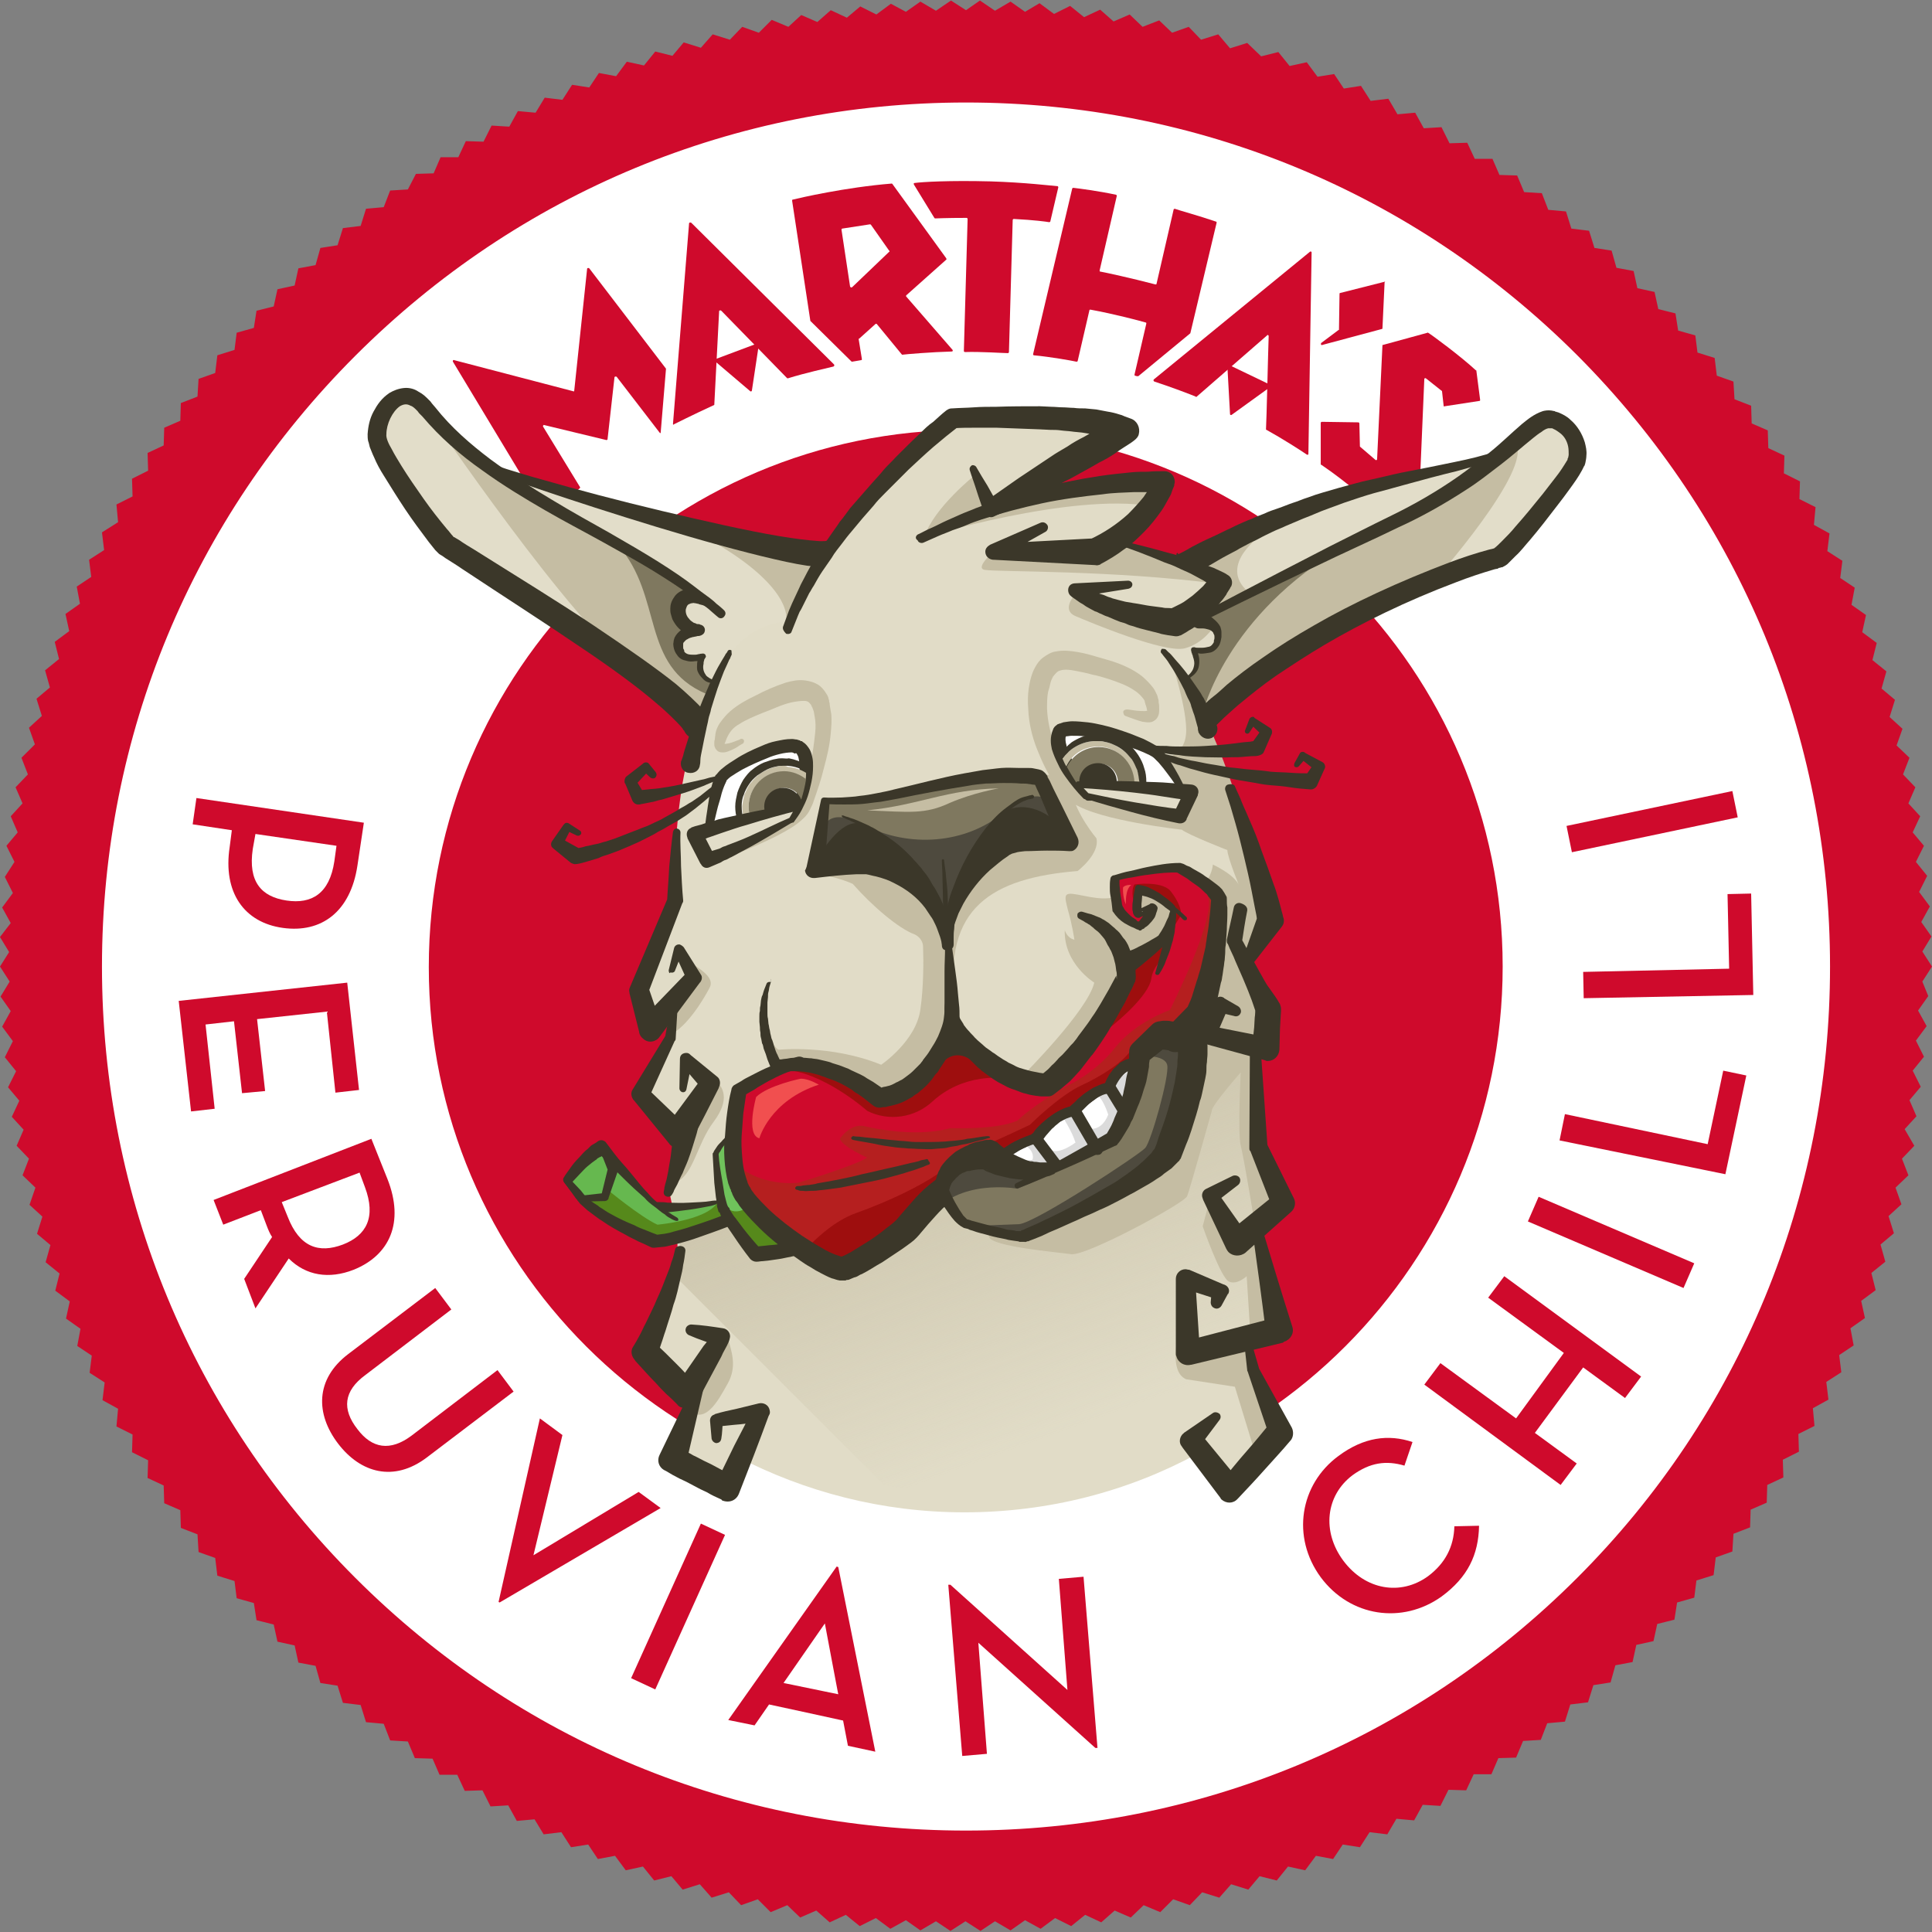 <?xml version="1.0" encoding="utf-8"?>
<!-- Generator: Adobe Illustrator 18.1.1, SVG Export Plug-In . SVG Version: 6.00 Build 0)  -->
<svg version="1.1" id="Layer_1" xmlns="http://www.w3.org/2000/svg" xmlns:xlink="http://www.w3.org/1999/xlink" x="0px" y="0px"
	 viewBox="0 0 360 360" enable-background="new 0 0 360 360" xml:space="preserve">
<rect x="0" y="0" width="360" height="360" fill="#808080" stroke="none"/>
<path fill="#FFFFFF" d="M342.1,180c0,43.3-16.9,84-47.4,114.6S223.3,342,180,342c-43.3,0-84-16.9-114.6-47.4
	C34.8,264,18,223.2,18,180c0-43.3,16.9-84,47.4-114.6C96.1,34.8,136.8,18,180,18c43.3,0,84,16.9,114.6,47.4
	C325.2,96,342.1,136.7,342.1,180z"/>
<g>
	<g>
		<path fill="#CF0A2C" d="M180,80.1c-55.2,0-100.1,44.9-100.1,100.1S124.8,280.2,180,280.2S280,235.3,280,180.1S235.2,80.1,180,80.1
			z"/>
		<path fill="#CF0A2C" d="M358.2,182.9l1.8-2.8l-1.8-2.8l1.7-2.8l-1.9-2.7l1.6-2.9l-2-2.7l1.5-3l-2.1-2.6l1.5-3l-2.1-2.5l1.4-3
			l-2.2-2.4l1.3-3l-2.3-2.4l1.2-3.1l-2.4-2.3l1.1-3.1l-2.4-2.2l1-3.2l-2.5-2.1l0.9-3.2l-2.6-2.1l0.8-3.2l-2.7-2l0.7-3.2l-2.7-1.9
			l0.6-3.2l-2.7-1.8l0.4-3.2l-2.8-1.8l0.4-3.3l-2.9-1.6l0.3-3.3l-3-1.5l0.1-3.3l-3-1.5l0.1-3.3l-3-1.4l-0.1-3.3l-3-1.3l-0.1-3.3
			l-3.1-1.2l-0.2-3.3l-3.1-1.1l-0.4-3.3l-3.2-1l-0.4-3.2l-3.2-0.9l-0.5-3.2l-3.2-0.8l-0.7-3.2l-3.2-0.7l-0.7-3.2l-3.2-0.6l-0.9-3.2
			l-3.2-0.5l-1-3.2l-3.3-0.4l-1-3.2l-3.3-0.3l-1.2-3.1l-3.3-0.2l-1.3-3.1l-3.3-0.1l-1.3-3h-3.3l-1.4-3l-3.3,0.1l-1.5-3l-3.3,0.2
			l-1.6-2.9l-3.3,0.3l-1.7-2.9l-3.3,0.4l-1.8-2.8l-3.2,0.5l-1.8-2.7l-3.1,0.5l-2-2.7l-3.2,0.7l-2.1-2.6l-3.2,0.8L232.4,8l-3.2,1
			L227,6.4l-3.2,1L221.5,5l-3.1,1.1L216,3.8L212.9,5l-2.4-2.3l-3,1.3L205,1.8l-3,1.4l-2.6-2.1l-3,1.5l-2.7-2l-2.7,1.6l-2.7-1.9
			l-2.9,1.7l-2.8-1.9L180,1.9l-2.8-1.8L174.4,2l-2.9-1.7l-2.7,1.9L166,0.7l-2.7,2l-3-1.5l-2.5,2.1l-3-1.4l-2.5,2.2l-3-1.3L146.9,5
			l-3.1-1.3l-2.4,2.4L138.3,5l-2.3,2.4l-3.2-1l-2.2,2.5l-3.2-1l-2.1,2.5l-3.2-0.8l-2.1,2.6l-3.2-0.7l-2,2.7l-3.2-0.6l-1.8,2.7
			l-3.2-0.5l-1.8,2.8l-3.3-0.4L99.8,21l-3.3-0.3l-1.6,2.9l-3.3-0.2l-1.5,3l-3.3-0.1l-1.4,3h-3.3l-1.3,3l-3.3,0.1L76,35.3l-3.3,0.2
			l-1.2,3.1l-3.3,0.3l-1,3.2l-3.3,0.4l-1,3.2l-3.2,0.5l-0.9,3.2l-3.2,0.6l-0.7,3.2l-3.2,0.7l-0.7,3.2l-3.2,0.8l-0.5,3.2l-3.2,0.9
			l-0.4,3.2l-3.2,1l-0.4,3.3l-3.1,1.1l-0.2,3.3l-3.1,1.2l-0.1,3.3l-3,1.3l-0.1,3.3l-3,1.4l0.1,3.3l-3,1.5l0.1,3.3l-3,1.5l0.3,3.3
			L19,99.2l0.4,3.3l-2.8,1.8l0.4,3.2l-2.7,1.8l0.6,3.2l-2.7,1.9l0.7,3.2l-2.7,2l0.8,3.2l-2.6,2.1l0.9,3.2l-2.5,2.1l1,3.2l-2.4,2.2
			l1.1,3.1L4,141.2l1.2,3.1l-2.3,2.4l1.3,3l-2.2,2.4l1.3,3l-2.1,2.5l1.5,3l-1.8,2.8l1.5,3l-2,2.7l1.6,2.9L0,174.6l1.7,2.8L0,180.1
			l1.8,2.8l-1.7,2.8l1.9,2.7l-1.6,2.9l2,2.7l-1.5,3l2.1,2.6l-1.5,3l2.1,2.5l-1.4,3l2.2,2.4l-1.3,3l2.3,2.4l-1.2,3.1l2.4,2.3
			l-1.1,3.2l2.4,2.2l-1,3.2l2.5,2.1l-0.9,3.2l2.6,2.1l-0.8,3.2l2.7,2l-0.7,3.2l2.7,1.9l-0.6,3.2l2.7,1.8l-0.4,3.2l2.8,1.8l-0.4,3.3
			l2.9,1.6l-0.3,3.3l3,1.5l-0.1,3.3l3,1.5l-0.1,3.3l3,1.4l0.1,3.3l3,1.3l0.1,3.3l3.1,1.2l0.2,3.3l3.1,1.1l0.4,3.3l3.2,1l0.4,3.2
			l3.2,0.9l0.5,3.2l3.2,0.8l0.7,3.2l3.2,0.7l0.7,3.2l3.2,0.6l0.9,3.2l3.2,0.5l1,3.2l3.3,0.4l1,3.2l3.3,0.3l1.2,3.1l3.3,0.2l1.3,3.1
			l3.3,0.1l1.3,3h3.3l1.4,3l3.3-0.1l1.5,3l3.3-0.2l1.6,2.9l3.3-0.3l1.7,2.8l3.3-0.4l1.8,2.8l3.2-0.5l1.8,2.7l3.2-0.6l2,2.7l3.2-0.7
			l2.1,2.6l3.2-0.8l2.1,2.5l3.2-1l2.2,2.5l3.2-1l2.3,2.4l3.1-1.1l2.4,2.4l3.1-1.3l2.4,2.3l3-1.3l2.5,2.2l3-1.4l2.6,2.1l3-1.5l2.7,2
			l2.9-1.6l2.7,1.9l2.9-1.7l2.7,1.8l2.8-1.8l2.8,1.8l2.7-1.8l2.9,1.7l2.7-1.9l2.9,1.6l2.7-2l3,1.5l2.6-2.1l3,1.4l2.5-2.2l3,1.3
			l2.4-2.3l3.1,1.3l2.4-2.4l3.1,1.1l2.3-2.4l3.2,1l2.2-2.5l3.2,1l2.1-2.5l3.2,0.8l2.1-2.6l3.2,0.7l2-2.7l3.2,0.6l1.8-2.7l3.2,0.5
			l1.8-2.8l3.3,0.4l1.7-2.9l3.3,0.3l1.6-2.9l3.3,0.2l1.5-3l3.3,0.1l1.4-3h3.3l1.3-3l3.3-0.1l1.3-3.1l3.3-0.2l1.2-3.1l3.3-0.3l1-3.2
			l3.3-0.4l1-3.2l3.2-0.5l0.9-3.2l3.2-0.6l0.7-3.2l3.2-0.7l0.7-3.2l3.2-0.8l0.5-3.2l3.2-0.9l0.4-3.2l3.2-1l0.4-3.3l3.1-1.1l0.2-3.3
			l3.1-1.2l0.1-3.3l3-1.3l0.1-3.3l3-1.4l-0.1-3.3l3-1.5l-0.1-3.3l3-1.5l-0.3-3.3l2.9-1.6l-0.4-3.3l2.8-1.8l-0.4-3.2l2.7-1.8
			l-0.6-3.2l2.7-1.9l-0.7-3.2l2.7-2l-0.8-3.2l2.6-2.1l-0.9-3.2l2.5-2.1l-1-3.2l2.4-2.2l-1.1-3.1l2.4-2.3l-1.2-3.1l2.3-2.4l-1.8-3.1
			l2.2-2.4l-1.3-3l2.1-2.5l-1.5-3l2.1-2.6l-1.5-3l2-2.7l-1.6-2.9l1.9-2.7L358.2,182.9z M341,180.1c0,43-16.7,83.5-47.1,113.9
			s-70.8,47.1-113.9,47.1S96.6,324.4,66.2,294C35.8,263.6,19,223.1,19,180.1S35.8,96.7,66.2,66.3S137,19.1,180,19.1
			s83.5,16.7,113.9,47.1C324.3,96.7,341,137.1,341,180.1z"/>
	</g>
	<g>
		<g>
			<path fill="#CF0A2C" d="M35.9,153.6l0.7-4.9l31.2,4.6l-1.2,8c-1.3,8.6-6.7,12.6-13.9,11.6c-7.2-1-11.2-6.6-9.9-15.1l0.4-3.1
				L35.9,153.6z M47.1,158.2c-0.9,6.1,1.6,8.9,6.3,9.6c4.7,0.7,8-1.3,8.9-7.3l0.4-2.9l-15.1-2.2L47.1,158.2z"/>
			<path fill="#CF0A2C" d="M64.7,183.1l2.2,20l-4.4,0.5l-1.6-15.1l-13,1.4l1.5,13.4l-4.3,0.4l-1.5-13.4l-5.3,0.6l1.7,15.7l-4.4,0.5
				l-2.3-20.6L64.7,183.1z"/>
			<path fill="#CF0A2C" d="M47.6,243.8l-2.1-5.5l5.2-7.8c-0.4-0.6-0.7-1.3-1-2.1l-1.1-2.9l-7,2.7l-1.8-4.6l29.4-11.4l3,7.5
				c3.2,8.1,0.4,14.2-6.3,16.9c-4.6,1.8-8.9,1.1-12.1-2.1L47.6,243.8z M53.6,226.7c2.2,5.7,5.8,6.9,10.3,5.2
				c4.4-1.7,6.2-5.1,4.1-10.7l-1-2.7L52.5,224L53.6,226.7z"/>
			<path fill="#CF0A2C" d="M64.9,252.3L81.1,240l3,4l-16,12.2c-4.1,3-4.4,6.4-1.5,10.1c2.7,3.6,6.1,4.2,10.1,1.2l16-12.2l3,4
				l-16.2,12.3c-6.1,4.6-12.3,2.9-16.5-2.6C58.8,263.5,58.7,257,64.9,252.3z"/>
			<path fill="#CF0A2C" d="M100.6,264.3l4.2,3.1l-5.4,22.4L119,278l4.1,3l-30,17.6l-0.2-0.1L100.6,264.3z"/>
			<path fill="#CF0A2C" d="M130.6,283.9l4.5,2.1l-13,28.8l-4.5-2.1L130.6,283.9z"/>
			<path fill="#CF0A2C" d="M140.6,321.5l-4.9-1l20.2-28.6l0.3,0.1l6.9,34.4l-5.1-1.1l-0.9-4.7c0,0-13.7-3-13.8-3L140.6,321.5z
				 M153.7,302.5l-7.7,11.1l10.2,2.1C156.2,315.8,153.7,302.5,153.7,302.5z"/>
			<path fill="#CF0A2C" d="M182.3,306.1l1.6,20.7l-4.6,0.4l-2.6-31.9h0.4l21.8,19.6l-1.6-20.7l4.6-0.4l2.6,31.9h-0.4L182.3,306.1z"
				/>
			<path fill="#CF0A2C" d="M246.1,293.9c-5.5-7.5-3.9-17.3,3.3-22.6c4.7-3.5,9.3-4.1,13.8-2.6l-1.5,4.4c-3.4-1-6.4-0.6-9.7,1.8
				c-5,3.8-5.7,10.5-1.7,15.9c4.1,5.5,10.7,6.6,15.8,2.9c3.2-2.4,4.8-5.5,4.9-9.3l4.6-0.1c-0.1,5.4-2.1,9.6-7,13.2
				C261.3,302.7,251.6,301.3,246.1,293.9z"/>
			<path fill="#CF0A2C" d="M277.3,241.8l3-4l25.5,18.7l-3,4l-7.8-5.7L286,267l7.8,5.7l-3,4L265.4,258l3-4l14.1,10.3l8.9-12.2
				L277.3,241.8z"/>
			<path fill="#CF0A2C" d="M284.7,227.6l2-4.6l29,12.4l-2,4.6L284.7,227.6z"/>
			<path fill="#CF0A2C" d="M290.6,212.5l1-4.9l26.6,5.6l2.9-13.7l4.3,0.9l-3.9,18.4L290.6,212.5z"/>
			<path fill="#CF0A2C" d="M295.1,186l-0.1-4.9l27.2-0.6l-0.3-13.9l4.4-0.1l0.4,18.9L295.1,186z"/>
			<path fill="#CF0A2C" d="M292.9,158.8l-1-4.9l30.9-6.5l1,4.9L292.9,158.8z"/>
		</g>
		<g>
			<g>
				<g>
					<path fill="#CF0A2C" d="M177.5,65.2l-8.6-9.9c-0.1-0.1-0.1-0.2,0-0.3l7.4-6.6c0.1-0.1,0.1-0.1,0-0.3l-10-13.8
						c-0.1-0.1-0.1-0.1-0.1-0.1c-8.7,0.7-17.3,2.7-18.5,3c-0.1,0-0.1,0.1-0.1,0.2l3.4,22.4l7.7,7.6c1.1-0.2,1.4-0.2,1.8-0.3
						c0.1,0,0.1-0.1,0.1-0.2l-0.6-3.7c0-0.1,0-0.1,0.1-0.1l3-2.7c0.1-0.1,0.2-0.1,0.3,0L168,66c0.1,0.1,0.1,0.1,0.1,0.1
						c0.7-0.1,5.5-0.5,9.2-0.6C177.5,65.5,177.6,65.4,177.5,65.2z M165.7,46.9l-6.9,6.6c-0.1,0.1-0.3,0.1-0.4-0.1l-1.6-10.6
						c0-0.1,0.1-0.2,0.1-0.2l5.2-0.8c0.1,0,0.1,0,0.2,0.1l3.3,4.7C165.8,46.8,165.8,46.9,165.7,46.9z"/>
				</g>
			</g>
			<g>
				<g>
					<path fill="#CF0A2C" d="M109.8,50c-0.1-0.1-0.4-0.1-0.4,0.1l-2.4,22.7c0,0.1-0.1,0.2-0.2,0.1l-22.2-5.8
						c-0.1-0.1-0.3,0.1-0.2,0.3l17.3,28.7c0.1,0.1,0.2,0.1,0.3,0.1c2.3-2.1,5.3-4.6,6-5.2c0.1-0.1,0.1-0.1,0.1-0.2l-6.9-11.3
						c-0.1-0.1,0.1-0.4,0.2-0.3L113,82c0.1,0,0.2-0.1,0.2-0.1l1.3-11.6c0-0.1,0.2-0.2,0.4-0.1l8,10.4c0.1,0.1,0.1,0.1,0.2,0.1l1-12
						L109.8,50z"/>
				</g>
			</g>
			<g>
				<path fill="#CF0A2C" d="M125.4,79l3-37.4c0-0.1,0.2-0.2,0.4-0.1l26.6,26.4c0.1,0.1,0.1,0.3-0.1,0.4c-1.2,0.3-5.3,1.2-8.5,2.2
					c-0.1,0-0.1,0-0.2-0.1l-12.2-12.5c-0.1-0.1-0.4-0.1-0.4,0.1l-0.9,17.4c0,0.1-0.1,0.1-0.1,0.1c-0.7,0.3-4.5,2.1-7.5,3.6
					C125.6,79.2,125.4,79.2,125.4,79z"/>
			</g>
			<g>
				<path fill="#CF0A2C" d="M197.2,34.9c0-0.1-0.1-0.2-0.1-0.2c-1.2-0.1-6.1-0.7-12.5-0.9c-7.7-0.2-12.8,0.1-14.2,0.3
					c-0.1,0-0.2,0.1-0.1,0.3l3.8,6.2c0.1,0.1,0.1,0.1,0.1,0.1c0.5,0,2-0.1,5.9-0.1c0.1,0,0.2,0.1,0.2,0.2l-0.7,24.6
					c0,0.1,0.1,0.2,0.2,0.2c2.9-0.1,7.1,0.2,8,0.2c0.1,0,0.2-0.1,0.2-0.2l0.7-24.6c0-0.1,0.1-0.2,0.2-0.2c3.9,0.2,6,0.5,6.6,0.6
					c0.1,0,0.2-0.1,0.2-0.1L197.2,34.9z"/>
			</g>
			<g>
				<g>
					<path fill="#CF0A2C" d="M226.7,41.5c0-0.1,0-0.2-0.1-0.2c-3.2-1.1-6.9-2.1-7.7-2.4c-0.1,0-0.2,0.1-0.2,0.1l-3.2,13.9
						c0,0.1-0.1,0.1-0.2,0.1c-4.6-1.2-9.2-2.2-10.3-2.4c-0.1,0-0.1-0.1-0.1-0.2l3.2-13.9c0-0.1-0.1-0.2-0.1-0.2
						c-3.2-0.7-7.1-1.2-8-1.3c-0.1,0-0.2,0.1-0.2,0.1L192.5,66c0,0.1,0.1,0.2,0.1,0.2c3.2,0.3,7.1,1,8,1.2c0.1,0,0.2-0.1,0.2-0.1
						l2.2-9.5c0-0.1,0.1-0.1,0.2-0.1c4.4,0.8,9.3,2.1,10.3,2.4c0.1,0,0.1,0.1,0.1,0.2l-2.2,9.5c0,0.1,0,0.2,0.1,0.2
						c0.4,0.1,0.2,0.1,0.6,0.1l9.7-8L226.7,41.5z"/>
				</g>
			</g>
			<g>
				<path fill="#CF0A2C" d="M215,70.7l29.1-23.8c0.1-0.1,0.3,0,0.3,0.1l-0.6,37.6c0,0.1-0.1,0.2-0.3,0.1c-1-0.7-4.6-3-7.5-4.6
					c-0.1,0-0.1-0.1-0.1-0.1c0.1-1.4,0.4-14.8,0.5-17.4c0-0.1-0.2-0.3-0.3-0.1l-13.1,11.4c-0.1,0.1-0.1,0.1-0.2,0
					c-0.7-0.3-4.6-1.8-7.7-2.8C214.9,71,214.9,70.8,215,70.7z"/>
			</g>
			<g>
				<path fill="#CF0A2C" d="M228.7,68.2l0.5,9c0,0.1,0.2,0.2,0.3,0.1l7.2-5.2c0.1-0.1,0.1-0.3,0-0.4L229,68
					C228.8,67.9,228.7,68,228.7,68.2z"/>
			</g>
			<g>
				<path fill="#CF0A2C" d="M258,52.5l-8.3,2.1c-0.1,0-0.1,0.1-0.1,0.2l-0.1,6.6c0,0.1,0,0.1-0.1,0.1l-3.2,2.4
					c-0.1,0.1-0.1,0.4,0.1,0.4l11.2-3c0.1,0,0.1-0.1,0.1-0.1l0.4-8.6C258.2,52.5,258,52.4,258,52.5z"/>
			</g>
			<g>
				<path fill="#CF0A2C" d="M257.6,64.3l-1,21.3c0,0.1-0.2,0.2-0.3,0.1l-2.8-2.4c-0.1-0.1-0.1-0.1-0.1-0.1l-0.1-4.3
					c0-0.1-0.1-0.2-0.2-0.2l-6.8-0.1c-0.1,0-0.2,0.1-0.2,0.2v7.7c0,0.1,0,0.1,0.1,0.1c5,3.4,8.8,6.9,9.4,7.5
					c0.1,0.1,0.1,0.1,0.1,0.1l8.7-2.4c0.1,0,0.1-0.1,0.1-0.1l0.9-21.1c0-0.1,0.2-0.2,0.3-0.1l2.9,2.3c0.1,0,0.1,0.1,0.1,0.1l0.3,2.7
					c0,0.1,0.1,0.2,0.2,0.1l6.5-1c0.1,0,0.1-0.1,0.1-0.2l-0.7-5.4c0-0.1,0-0.1-0.1-0.1c-2.8-2.6-8.2-6.6-8.9-7c-0.1,0-0.1-0.1-0.1,0
					L257.6,64.3C257.7,64.1,257.6,64.2,257.6,64.3z"/>
			</g>
			<g>
				<path fill="#CF0A2C" d="M133.1,67l8-3c0.1-0.1,0.3,0.1,0.3,0.2l-1.3,8.6c0,0.1-0.2,0.2-0.3,0.1l-6.7-5.7
					C133,67.2,133,67.1,133.1,67z"/>
			</g>
		</g>
		<g>
			<g>
				<path fill="#E2DDC9" d="M226.7,102.3c9.9-5,29.7-14.2,39.5-14.5c9.8-0.3,14.9-4.4,18.5-7.5c3.6-3.1,6.3-3.2,7.8-0.2
					c1.5,3,2.9,4.8-1.8,10.8c-4.7,6-7.8,11.7-14.7,14.1s-36.7,14-49.4,27.4C214.2,145.7,195.8,113.9,226.7,102.3z"/>
			</g>
			<g>
				<path fill="#C5BDA3" d="M221.9,104.8c6.2-3,13.4-5.3,13.4-5.3s-8.6,5.7-2.7,10.8c-5.2,2.7-9.4,4.6-9.4,4.6l4.2-6.1L221.9,104.8z
					"/>
			</g>
			<g>
				<path fill="#C5BDA3" d="M222.4,129.3c1.2,2.2,2.8,4.7,2.8,4.7s9-9.1,19.3-14.5c10.3-5.4,22.6-11.1,22.6-11.1s18.7-21,15.3-25.8
					l0,0c0,0-7,6.1-13.5,10c-6.5,3.9-34.6,17.4-34.6,17.4l-10.8,5.5c0,0,3.1,0,3.5,2.1c0.4,2.1-0.3,4.5-4.4,3.4l0,0c0,0,1,1,0.6,2.8
					c-0.4,1.8-2.3,2.9-2.3,2.9L222.4,129.3z"/>
			</g>
			<g>
				<path fill="#7F785F" d="M224.1,132.9c0,0,4.2-18.3,26.7-31.3l-27.4,13.8c0,0,4.4-0.2,3.5,3.5c-0.8,3.7-4.4,2.1-4.4,2.1
					s1,1,0.6,2.8c-0.4,1.8-2.3,2.9-2.3,2.9L224.1,132.9z"/>
			</g>
			<g>
				<path fill="#E2DDC9" d="M154.2,103.1c0,0-31.5-5.5-44.6-9.7c-13.1-4.1-17.7-5.3-21.5-8.6c-3.8-3.2-5.8-4.7-8.3-8.1
					c-2.5-3.4-5.8-4.3-8.3,0.1c-2.6,4.4,0.5,10,5.4,16.5c4.9,6.6,5.3,7.7,13.4,12.8s32.2,20.1,36.7,25.8c4.4,5.6,9.3-1,18.4-12.8
					C154.3,107.4,154.2,103.1,154.2,103.1z"/>
			</g>
			<g>
				<path fill="#C5BDA3" d="M123.3,96.9c7.7,1.8,26,12.5,22.9,20.3c0,0,3.2-9.1,7.5-13.7C153.6,103.4,133,99.4,123.3,96.9z"/>
			</g>
			<g>
				<path fill="#C5BDA3" d="M130.3,111.2c-6.4-5-22.6-13.7-31.2-18.7S82,80.4,79.8,76.8c0,0,27.1,40.1,39,48.4
					c4.1,2.8,5.9,3,8.5,7.2c2.6,4.2,2.6,1.1,3.9-2.1c1.3-3.2,1.6-3.8,1.6-3.8s-1.8,0-2.4-1.7c-0.6-1.9,0.3-2.7,0.3-2.7s-4,1.3-4.3-2
					c-0.3-2.7,3.7-2.7,3.7-2.7s-4.3-0.7-3.7-4C127.1,109.9,130.3,111.2,130.3,111.2z"/>
			</g>
			<g>
				<path fill="#7F785F" d="M129.7,110.8c-4.4-3.1-14.6-9.3-14.6-9.3c8.6,9.7,4.1,22.5,16.5,27.8l1.2-2.6c0,0-1.5,0.4-2.4-1.7
					c-0.7-1.6,0.3-2.8,0.3-2.8s-3.5,1.3-4.2-1.6c-0.7-3.2,3.6-3.2,3.6-3.2s-3.8,0.1-3.8-4.1C126.3,110.2,129.7,110.8,129.7,110.8z"
					/>
			</g>
			<path fill="#E1DCC7" d="M234.3,229.2l4.8-5l-4.6-10.3L234,196l1.8-0.5l0.4-7.5l-3.6-9l4.1-7.6c-4.2-16.7-10-30.8-13.3-39.5
				c-3.3-8.6-12.2-16.9-12.2-16.9l7.4,1.4c4.2-1.4,8.8-7.9,8.8-7.9c-5.6-4.2-19.7-7.5-19.7-7.5c4.6-4.4,8.9-11.3,8.9-11.3
				c-9.5-2-31.2,4.8-31.2,4.8l24-14.6c-6.8-3.2-32-2.2-32-2.2c-10,7.4-23.2,22.2-30.5,38.1c-12.5,0.6-17,16.6-19.3,27.9
				c-2.3,11.3-2.1,26.7-2.1,26.7l-6.5,14.4l2.1,7.1l3-2.9l0.5,4.4l-5.6,10.5l5.9,6.7l1.8-0.1l-2.2,10.8c0,0,2.9,10.6,1.3,16.8
				c-1.5,6.3-5.8,13.9-5.8,13.9l8.4,8l-3.2,12.2l10.3,5.3l1.8-6.1c12.7,6.6,27.1,10.4,42.4,10.4c15.7,0,30.5-3.9,43.4-10.9l0,0
				l5.6,7.1l9.4-10.9l-5-11.4l-1-5.3l6.1-2.5L234.3,229.2z"/>
			<g>
				<path fill="#C5BDA3" d="M185,102.9c0,0-3.5,3.1-1.4,3.3c2.6,0.4,23.7,0,43.5,2.6c0,0-12.2-6-19.1-7.6l-4,1.7H185z"/>
			</g>
			<g>
				<path fill="#C5BDA3" d="M200.4,110.7c0,0-2.8,2.9,0,4.1c2.8,1.2,16.7,7,20.4,6c3.6-1,5.4-4.1,5.4-4.1l-4.9-1.3l-3,1.8
					c0,0-6-1.3-10.8-3.2C202.6,112.1,200.4,110.7,200.4,110.7z"/>
			</g>
			<g>
				<path fill="#C5BDA3" d="M181.7,88.5c0,0-7.7,6.1-9.5,11.6c0,0,27.3-8.3,42.2-5.8l2.5-4.4c0,0-15.3-1.3-31.7,4.4L181.7,88.5z"/>
			</g>
			
				<linearGradient id="SVGID_1_" gradientUnits="userSpaceOnUse" x1="232.487" y1="108.99" x2="276.611" y2="-12.24" gradientTransform="matrix(0.738 0 0 -0.738 0 265.665)">
				<stop  offset="0" style="stop-color:#C5BDA3"/>
				<stop  offset="0.9" style="stop-color:#C5BDA3;stop-opacity:0"/>
			</linearGradient>
			<path fill="url(#SVGID_1_)" d="M126,238l38.7,38.7c0,0,13.9,3,31.1-0.1c21.9-3.9,38.4-18.8,38.4-18.8s-4-8.4,0-9.2
				c4-0.8,3.7-2.4,2.4-8.3c-1.3-5.9-3.2-11.2-0.4-13.6c2.8-2.4,1.8-3.3,0-8.6c-1.8-5.2-2.1-10.8-2.2-16.7s-2.2-6.3-2.2-6.3l4,0.7
				l1-8.7c0,0-5.8-7-6.8-11.4c-1-4.4-4.7-9.8-4.7-9.8l-16.5,33.6c0,0-41,25.2-53.5,26.8c-12.5,1.6-17.3-1.8-24.4,0.1
				C123.8,227.9,128.1,228.7,126,238z"/>
			<g>
				<path fill="#C5BDA3" d="M127.8,178.9c2.7,1.6,5.5,3.3,4.4,5.2c-1,1.9-3,5.2-5.2,7.2c-2.2,2.1-2.1,0.6-2.1,0.6s-0.8-5.7,2.1-7.2
					C131,182.5,127.8,178.9,127.8,178.9z"/>
			</g>
			<g>
				<path fill="#C5BDA3" d="M133.1,201c1.7,1.6,3,3.8-0.1,8c-3.2,4.2-3.8,10.2-7.2,11.3c0,0,2-11.1,3.7-13.9
					C131.1,203.7,133.1,201,133.1,201z"/>
			</g>
			<g>
				<path fill="#C5BDA3" d="M135.6,249.2c0.7,2.6,1.8,5.4,0,8.6c-1.8,3.2-4.4,8.3-7.8,4.4C124.4,258.2,135.6,249.2,135.6,249.2z"/>
			</g>
			<g>
				<path fill="#C5BDA3" d="M224.7,164.3c1.2-1.5,1.3-3.2,1.3-3.2s4.4,2,5,4.2c0,0-2.3-5.6-2.3-6.9c0,0-7.2-2.8-8.5-3.8
					c0,0-15.5-1.7-20.1-4.9l2.4-1.5l19.2,0.2l-1.3-1.3l-3.7-5.7c0,0,3.9-0.3,4.3-4.6c0.4-4.4-3-14.5-3-14.5s6.6,8.7,12,25.2
					c5.2,16.5,8.2,22.2,6.7,24.9c-1.5,2.7-4.5,6.3-5.1,5.2c-0.6-1.1,7.8,11.2,4.7,15.6c-3.1,4.5-4.1,1.4-4.1,1.4s2.1-0.8,2.2,2.9
					c0.1,3.7-0.1,15,0.9,17.2c1,2.2,4.1,9.3,4.1,9.3l-5.5,4.6c0,0-2.1-12.8-2.7-15.1c-0.6-2.3,0-13.7,0-13.7s-5.6,6.4-5.4,7.2
					c0,0-4.1,14.7-4.6,15.9c-0.5,1.3-18.8,11.2-21.6,10.8s-14.7-1.4-15.3-3.2c0,0-3-18,9-25.7c12-7.7,22.1-12.5,25.7-22.6
					C222.2,172.4,224.7,164.3,224.7,164.3z"/>
			</g>
			<g>
				<path fill="#C5BDA3" d="M225.6,222.9l-1.5,5.6c0,0,3.4,9.7,4.9,10.3c1.5,0.7,3.3-1,3.3-1l0.7,11l5.2-1.1l-3.5-16.2
					c0,0,0-2.7-2.5-1.5C229.8,231.2,225.6,222.9,225.6,222.9z"/>
			</g>
			<g>
				<path fill="#C5BDA3" d="M221,243.8c-1.5,4-3.5,11.6,0,13.2l9.1,1.4l4.1,13.4l3.9-5.6l-4.7-10.8c0,0,0.2-6.2-3.3-5.8
					s-7.7,1.5-7.7,1.5L221,243.8z"/>
			</g>
			<g>
				<path fill="#C5BDA3" d="M178,186.9c-2.4-17.8,6.9-23.3,22.8-24.6c0,0,4.2-3.2,3.5-6.1c0,0-3.8-4.5-4.6-8.7c-0.7-4.2-7.5-3-7.5-3
					s-15.8,15.1-16.1,25.1S178,186.9,178,186.9z"/>
			</g>
			<g>
				<path fill="#C5BDA3" d="M142,186.3c0,3.2,1.8,8.9,3.1,9.3c0,0,9.8-1,19.1,2.8c0,0,6.5-4.4,7.3-10.3c0.6-4.1,0.6-9.1,0.5-11.7
					c0-1-0.7-1.9-1.6-2.3c-3-1.1-8-5.4-11.5-9.4c0,0-2.9-1.4-7.2-1.9c0,0,9.2-4.4,15.6,0.4c6.4,4.8,9.5,11.7,9.7,17.5
					c0.1,5.8,0.5,11.1,4.9,14.8c4.3,3.7,8.8,4.8,8.8,4.8s12-12,13.2-17.2c0,0-5.7-3.5-5.5-9.8c0,0,0.4,1.5,1.8,1.8
					c0,0-0.4-2.8-1.2-5.5c-0.7-2.8-0.9-3.4,1.8-2.9c2.7,0.5,6.6,1.6,9.1-0.7c2.5-2.4,10-4,12,0.7s-1.3,8.2-5.8,9.4
					c-4.6,1.3-6.3,4.9-6.3,4.9s-2.7,7.9-5.4,10.8c-2.7,3-7.6,10.8-11.4,10.3c-3.8-0.6-13.4-9.4-16-8.5s-6.1,9.9-11.5,10.3
					c-5.5,0.4-6.6-4.9-13.4-5.6c-6.9-0.7-7.5,0.8-7.5,0.8S141.3,191,142,186.3z"/>
			</g>
			<g>
				<path fill="#C5BDA3" d="M219.4,153.5c0,0-1.2-0.1-3.2-0.3c-1-0.1-2.3-0.2-3.8-0.4c-1.5-0.2-3.1-0.4-4.9-0.8
					c-1.8-0.4-3.7-0.8-5.8-1.5c-0.5-0.2-1-0.4-1.5-0.7s-1.1-0.5-1.6-1c-0.1-0.1-0.3-0.3-0.4-0.4l-0.3-0.3c-0.2-0.2-0.4-0.4-0.5-0.7
					c-0.4-0.4-0.7-1-1-1.5c-1.3-2-2.3-4.1-3.2-6.4c-0.9-2.3-1.5-4.8-1.6-7.4c-0.1-1.3-0.1-2.6,0.1-3.9c0.1-0.5,0.2-1.3,0.4-1.9
					c0.2-0.7,0.4-1.3,0.8-2c0.4-0.7,0.8-1.3,1.5-1.8c0.7-0.5,1.5-1,2.3-1.1c1.5-0.3,2.9-0.1,4.1,0.1s2.3,0.5,3.3,0.8
					c1,0.3,2.1,0.6,3.1,0.9c2.1,0.7,3.9,1.5,5.6,2.8c0.8,0.7,1.5,1.4,2.1,2.2c0.3,0.4,0.5,0.9,0.7,1.3c0.1,0.2,0.1,0.4,0.2,0.7
					c0.1,0.2,0.1,0.4,0.1,0.7c0.1,0.4,0.1,0.8,0.1,1.3c0,0.4,0,1-0.4,1.6c-0.2,0.3-0.5,0.5-0.9,0.7c-0.3,0.1-0.6,0.1-0.8,0.1
					c-0.4,0-0.7-0.1-1-0.1c-1.1-0.3-1.8-0.6-2.4-0.8c-0.5-0.2-0.8-0.3-0.8-0.3l0,0c-0.3-0.1-0.4-0.5-0.4-0.8
					c0.1-0.3,0.4-0.4,0.7-0.4c0,0,0.3,0,0.9,0.1c0.5,0.1,1.4,0.2,2.3,0.2c0.2,0,0.4,0,0.6-0.1c0.1,0,0.1-0.1,0.1-0.1l-0.1,0.1
					c-0.1,0.1,0,0-0.1-0.2c0-0.2-0.1-0.5-0.2-0.8c-0.1-0.2-0.1-0.3-0.1-0.4c-0.1-0.1-0.1-0.2-0.1-0.4c-0.1-0.2-0.3-0.5-0.5-0.7
					c-0.4-0.5-1-1-1.5-1.3c-1.3-0.9-3-1.5-4.8-2.1c-1-0.3-1.9-0.6-3-0.8c-1-0.3-2.1-0.5-3.1-0.7c-1-0.2-2-0.3-2.7-0.1
					c-0.4,0.1-0.6,0.2-0.8,0.4s-0.4,0.4-0.7,0.8c-0.2,0.4-0.4,0.8-0.5,1.3c-0.1,0.5-0.2,0.9-0.4,1.5c-0.2,1-0.2,2.1-0.2,3.2
					c0.1,2.2,0.6,4.4,1.3,6.5c0.7,2.1,1.6,4.1,2.7,6c0.3,0.4,0.5,0.9,0.8,1.3c0.1,0.2,0.3,0.4,0.4,0.6l0.2,0.3
					c0.1,0.1,0.1,0.1,0.1,0.1c0.2,0.2,0.6,0.4,1,0.7c0.4,0.2,0.8,0.4,1.3,0.6c1.8,0.7,3.6,1.3,5.3,1.7c3.4,0.9,6.3,1.5,8.3,1.8
					c2.1,0.4,3.2,0.6,3.2,0.6c0.4,0.1,0.6,0.4,0.5,0.7C220.1,153.3,219.8,153.5,219.4,153.5L219.4,153.5z"/>
			</g>
			<g>
				<path fill="#C5BDA3" d="M132.7,159.8c0,0,1-0.4,2.7-1.2c1.7-0.7,4.1-1.9,6.9-3.5c1.4-0.7,2.9-1.6,4.4-2.7
					c0.7-0.5,1.4-1.1,1.9-1.7c0.3-0.3,0.4-0.7,0.5-0.8c0.1-0.4,0.3-0.9,0.4-1.4c0.6-1.9,1.1-3.9,1.5-5.9s0.7-4.1,0.9-6.1
					c0.1-1,0.1-2-0.1-3c-0.1-0.4-0.1-0.9-0.3-1.3c0-0.1-0.1-0.2-0.1-0.3c0-0.1-0.1-0.1-0.1-0.2c-0.1-0.1-0.1-0.3-0.2-0.4
					c-0.4-0.5-0.6-0.7-1.3-0.7s-1.5,0.1-2.4,0.3c-1.8,0.4-3.5,1.3-5.2,1.9c-1.7,0.7-3.2,1.3-4.4,2.1c-1.3,0.7-1.9,1.6-2.4,2.7
					c-0.1,0.3-0.2,0.5-0.3,0.8c-0.1,0.1-0.1,0.3-0.1,0.4c0-0.1,0,0.1,0,0.1v-0.1c0-0.1-0.1-0.2-0.2-0.2s-0.1,0,0,0
					c0.1,0,0.3,0,0.5,0c0.8-0.1,1.5-0.4,2-0.6c0.4-0.1,0.7-0.3,0.7-0.3c0.2-0.1,0.5,0,0.6,0.2s0,0.4-0.1,0.6c0,0-0.2,0.1-0.7,0.4
					c-0.4,0.3-1,0.7-2.1,1.1c-0.3,0.1-0.5,0.2-1,0.2c-0.2,0-0.4,0-0.7-0.1s-0.7-0.5-0.8-0.9c-0.1-0.1-0.1-0.4-0.1-0.5
					c0-0.2,0-0.1,0-0.4c0-0.1,0-0.3,0.1-0.5c0-0.4,0.1-0.7,0.1-1c0.1-0.7,0.4-1.5,1-2.3s1.1-1.4,1.8-2c1.4-1.2,3-2.1,4.7-2.9
					c1.7-0.9,3.5-1.7,5.6-2.4c1.1-0.3,2.3-0.6,3.7-0.4c0.7,0.1,1.5,0.3,2.2,0.7c0.7,0.4,1.3,1.1,1.7,1.8c0.2,0.3,0.4,0.7,0.4,1
					c0.1,0.1,0.1,0.3,0.1,0.5c0.1,0.1,0.1,0.4,0.1,0.5c0.1,0.6,0.2,1.3,0.3,1.8c0.1,1.2,0,2.4-0.1,3.5c-0.2,2.3-0.7,4.4-1.3,6.6
					c-0.5,2.1-1.2,4.1-1.9,6.1c-0.1,0.4-0.4,1-0.6,1.4c-0.3,0.7-0.7,1.2-1.1,1.6c-0.8,0.8-1.6,1.4-2.4,1.9c-1.6,1-3.2,1.8-4.7,2.5
					c-1.5,0.7-2.9,1.3-4.1,1.8c-1.3,0.5-2.4,0.9-3.2,1.2c-0.9,0.3-1.6,0.5-2.1,0.7c-0.5,0.1-0.7,0.2-0.7,0.2l0,0
					c-0.3,0.1-0.5-0.1-0.6-0.3C132.3,160.2,132.4,159.9,132.7,159.8z"/>
			</g>
			<g>
				<path fill="#7F785F" d="M152,161.7l1.5-12.6c0,0,5.2,0.4,11.2-0.8c6.1-1.3,16.7-4.1,22.9-3.9s5.8,0.1,6.4,1.4
					c0.6,1.2,5.2,11.1,5.2,11.1s-9.2-0.2-11.5,1c-2.2,1.3-11.2,8.3-11.2,18.3l0,0c-2.1-12-12.8-14.5-14.7-14.8
					C159.9,161.1,152,161.7,152,161.7z"/>
			</g>
			<g>
				<path fill="#4E4A3E" d="M160.9,153.7c8.6,4.4,19,3.5,26-2.2s8.8-2,9.3-1c0.4,1,6.8,7.7-1,6.1c-9.3-1.8-15.6,6.2-18,13.4
					c-2.4,7.2,1,3-5.7-4.3c-6.7-7.2-14.1-5.5-16.7-4.6c-2.7,0.8-2.5-0.7-2.1-4.1C153,153.6,154.4,150.3,160.9,153.7z"/>
			</g>
			<g>
				<path fill="#3B3729" d="M150.3,161.5L153,149V149c0.1-0.3,0.3-0.4,0.6-0.4l0,0c1.1,0.1,2.2,0,3.3,0c1.1-0.1,2.2-0.1,3.3-0.3
					c1.1-0.1,2.2-0.3,3.2-0.5s2.1-0.4,3.2-0.7c4.4-1,8.7-2.2,13.1-3c1.1-0.2,2.2-0.4,3.4-0.6c1.1-0.1,2.3-0.3,3.5-0.4s2.3,0,3.4,0
					c0.6,0,1.1,0,1.7,0c0.3,0,0.6,0,1,0.1s0.7,0.1,1.3,0.3c0.3,0.1,0.6,0.4,0.8,0.6c0.1,0.1,0.2,0.3,0.3,0.4s0.1,0.2,0.1,0.3
					l0.4,0.7l0.7,1.5l1.5,3l3,6.1c0.4,0.9,0.1,1.9-0.8,2.4c-0.2,0.1-0.5,0.1-0.7,0.1h-0.1l0,0c-1.3-0.1-2.8-0.1-4.1-0.1
					c-1.4,0-2.7,0.1-4.1,0.1c-0.7,0.1-1.3,0.1-1.8,0.3c-0.3,0.1-0.5,0.1-0.7,0.2l-0.4,0.2l-0.4,0.3c-1.1,0.7-2.1,1.6-3.2,2.5
					c-2,1.8-3.7,4-5,6.3c-0.3,0.6-0.6,1.2-0.9,1.8c-0.2,0.6-0.5,1.3-0.7,1.9c-0.2,0.7-0.3,1.3-0.4,2c-0.1,0.7-0.1,1.3-0.2,2v0.1
					c0,0.4-0.4,0.8-0.9,0.8c-0.4,0-0.7-0.3-0.8-0.7l-0.1-0.4c-0.1-0.6-0.3-1.3-0.5-1.8s-0.4-1.2-0.7-1.8c-0.3-0.6-0.5-1.1-0.9-1.6
					c-0.3-0.5-0.7-1-1-1.5c-1.5-2-3.5-3.5-5.7-4.6c-1.1-0.6-2.3-1-3.5-1.3c-0.6-0.1-1.2-0.3-1.8-0.4H161h-0.4c-0.3,0-0.6,0-1,0
					c-2.5,0.1-5.2,0.4-7.7,0.7h-0.1c-0.9,0.1-1.7-0.5-1.8-1.4C150.2,161.9,150.2,161.7,150.3,161.5z M153.8,159.9l2.1-0.1
					c1.3,0,2.7-0.1,4.1,0c0.4,0,0.7,0,1,0.1l0.6,0.1l0.6,0.1c0.7,0.1,1.4,0.4,2.1,0.6c1.3,0.4,2.6,1,3.8,1.8
					c2.4,1.4,4.6,3.3,6.2,5.6c0.4,0.6,0.7,1.2,1.1,1.8c0.3,0.6,0.6,1.3,0.9,1.9c0.2,0.7,0.4,1.3,0.7,2c0.1,0.7,0.4,1.3,0.4,2
					l0.1,0.4l-1.7,0.1c0-0.7,0-1.5,0.1-2.2c0.1-0.7,0.2-1.5,0.4-2.2c0.1-0.7,0.4-1.5,0.6-2.1c0.2-0.7,0.5-1.4,0.9-2.1
					c1.3-2.7,3-5.1,5.1-7.2c1-1,2.1-2.1,3.3-3l0.4-0.4l0.5-0.3c0.5-0.3,1-0.4,1.3-0.6c0.8-0.2,1.5-0.4,2.3-0.5
					c1.5-0.2,3-0.3,4.4-0.4c1.5-0.1,2.9-0.1,4.4-0.1l0,0l-1.6,2.5l-2.7-6.1l-1.3-3.1l-0.7-1.5l-0.3-0.7l-0.1-0.1l0,0
					c0.1,0.1,0.1,0.1,0.1,0.1c0.1,0-0.1-0.1-0.4-0.1s-0.4-0.1-0.7-0.1c-0.5-0.1-1.1-0.1-1.6-0.1c-1.1-0.1-2.3-0.1-3.3-0.1
					s-2.1,0.1-3.2,0.1c-1.1,0.1-2.2,0.2-3.2,0.4c-4.4,0.7-8.8,1.5-13.1,2.4c-1.1,0.2-2.2,0.4-3.3,0.6c-1.1,0.1-2.3,0.3-3.4,0.4
					c-1.1,0.1-2.3,0.1-3.4,0.1c-1.1,0-2.3,0-3.4-0.1l0,0l0.7-0.5L153.8,159.9z"/>
			</g>
			<g>
				<path fill="#3B3729" d="M187,151.4c2.8-2,7.8-1.1,11.3,3.4c3.5,4.5-3-0.9-10.6,3.1c-7.6,4-11,13.5-11.4,15.3
					c-0.4,1.8,0.5-7.2,4.1-13.6C183.9,153.3,187,151.4,187,151.4z"/>
			</g>
			<g>
				<path fill="#3B3729" d="M175.6,171.7c-2.4-12.1-10.9-16.6-14.7-18.1c-3.8-1.5-7.3,4.4-8.8,6.6c-1.5,2.2,0.3,1.2,4.9,1.2
					C161.9,161.4,170.5,163.4,175.6,171.7z"/>
			</g>
			<g>
				<path fill="#3B3729" d="M232.4,169.7c-0.4,2-0.7,4-1,6l-0.1-0.8c0.6,1,1.1,2.1,1.7,3.1l1.7,3.1c0.6,1,1.1,2.1,1.8,3
					c0.7,1,1.4,1.9,2,3c0.1,0.3,0.2,0.6,0.2,0.9v0.2c0,0.6-0.1,1.3-0.1,1.8l-0.1,1.8l-0.1,3.8c-0.1,1.2-1,2.1-2.2,2.1
					c-0.1,0-0.3,0-0.4-0.1l-0.3-0.1l-11-3h-0.1c-0.9-0.2-1.4-1.2-1.2-2.1c0-0.1,0.1-0.2,0.1-0.4l2.9-5.4l0.1-0.2
					c0.3-0.6,1.1-0.9,1.7-0.5c0,0,0.1,0,0.1,0.1l2.6,1.5c0.5,0.3,0.7,1,0.4,1.4c-0.2,0.4-0.7,0.6-1.2,0.4l-3-0.7l1.9-0.7l-2.4,5.6
					l-1.2-2.4l11.1,2.2l-3,1.9l0.4-3.8l0.1-1.8c0.1-0.6,0.1-1.3,0.1-1.8l0.2,1.1c-0.4-1.1-0.7-2.2-1.2-3.4c-0.4-1.1-0.9-2.2-1.3-3.2
					l-1.4-3.2c-0.4-1.1-1-2.1-1.4-3.2l-0.1-0.1c-0.1-0.2-0.1-0.4-0.1-0.7c0.4-2,0.9-4,1.3-6c0.1-0.6,0.7-1,1.3-0.8
					C232.1,168.6,232.5,169.1,232.4,169.7z"/>
			</g>
			<g>
				<path fill="#3B3729" d="M234.9,195.2l1.3,18.7l0,0l-0.1-0.7l5,10.1c0.4,0.8,0.2,1.8-0.4,2.4l-0.1,0.1l-8.4,7.5l-0.1,0.1
					c-1,0.8-2.4,0.7-3.2-0.1c-0.1-0.1-0.3-0.4-0.4-0.6l-4.3-9.1l-0.1-0.3c-0.3-0.7,0-1.5,0.7-1.8l4.9-2.4c0.5-0.2,1.1,0,1.3,0.4
					s0.1,1-0.3,1.3l-4.4,3.4l0.5-2.1l5.8,8.2l-3.7-0.7l8.8-7.1l-0.6,2.5l-4.1-10.5l-0.1-0.1c-0.1-0.1-0.1-0.4-0.1-0.5l0,0l0.1-18.7
					c0-0.5,0.4-0.9,1-0.9C234.5,194.4,234.9,194.8,234.9,195.2z"/>
			</g>
			<g>
				<path fill="#3B3729" d="M235,228.3c1.9,6.3,3.8,12.6,5.8,18.9c0.4,1.2-0.3,2.4-1.5,2.8c-0.1,0-0.1,0-0.1,0.1l-0.2,0.1l-17,4.1
					h-0.1c-1.2,0.3-2.4-0.4-2.7-1.6c-0.1-0.1-0.1-0.4-0.1-0.5v-13.8v-0.1c0-1,0.8-1.8,1.8-1.8c0.2,0,0.4,0.1,0.7,0.1l6.3,2.7
					l0.3,0.1c0.7,0.3,1,1,0.7,1.6c0,0.1,0,0.1-0.1,0.1l-1.2,2.2c-0.3,0.5-0.9,0.7-1.4,0.4c-0.4-0.2-0.6-0.6-0.6-1l0.2-2.5l1,1.9
					l-6.5-2.1l2.4-1.8l0.9,13.8l-2.8-2.1l16.9-4.4l-1.8,2.9c-0.8-6.6-1.7-13.1-2.6-19.6c-0.1-0.4,0.2-0.9,0.7-1
					C234.5,227.6,234.9,227.9,235,228.3z"/>
			</g>
			<g>
				<path fill="#3B3729" d="M232.9,249.1l1.8,6.2l-0.1-0.3l6.1,11c0.4,0.8,0.3,1.8-0.2,2.4l-0.1,0.1c-1.5,1.8-3.2,3.6-4.8,5.4
					c-1.6,1.8-3.2,3.5-4.9,5.3l-0.1,0.1c-0.8,0.9-2.1,0.9-3,0.1c-0.1-0.1-0.1-0.1-0.2-0.3l-7-9.3l-0.2-0.3c-0.6-0.7-0.4-1.8,0.3-2.4
					c0,0,0.1,0,0.1-0.1l5.4-3.7c0.4-0.3,1-0.1,1.3,0.2c0.2,0.3,0.2,0.7,0,1l-3.9,5.2l0.2-2.7l7.4,9l-3.3-0.1c1.5-1.8,3-3.7,4.6-5.5
					s3.1-3.7,4.6-5.5l-0.4,2.6l-4-11.9l-0.1-0.2v-0.1l-0.7-6.4c-0.1-0.4,0.3-0.8,0.7-0.8C232.5,248.5,232.8,248.7,232.9,249.1z"/>
			</g>
			<g>
				<path fill="#3B3729" d="M230.1,146.5c0.4,1,0.9,1.9,1.3,3c0.4,1,0.9,2,1.3,3c0.9,2,1.7,4,2.4,6.1c0.8,2.1,1.5,4.1,2.2,6.1
					c0.4,1,0.7,2.1,1,3.1l0.4,1.5c0.1,0.5,0.3,1,0.4,1.6l0,0l0.1,0.3c0.1,0.5,0,1-0.3,1.4l-6,7.7c-0.3,0.4-0.9,0.4-1.3,0.1
					c-0.3-0.2-0.4-0.7-0.3-1l3.2-9.1l-0.2,1.7l0,0c-0.1-0.5-0.1-1-0.2-1.5l-0.3-1.5c-0.2-1-0.4-2.1-0.6-3.1
					c-0.4-2.1-0.9-4.2-1.4-6.3c-0.5-2.1-1-4.1-1.6-6.2c-0.3-1-0.6-2.1-0.9-3.1c-0.3-1-0.7-2.1-1-3.1l0,0c-0.1-0.4,0.1-0.9,0.5-1
					C229.5,146,230,146.2,230.1,146.5z"/>
			</g>
			<g>
				<path fill="#3B3729" d="M127.7,233.2c-0.1,0.8-0.2,1.6-0.4,2.5c-0.1,0.9-0.3,1.7-0.5,2.5c-0.4,1.7-0.7,3.3-1.3,4.9
					c-0.4,1.6-1,3.2-1.5,4.9c-0.3,0.8-0.5,1.6-0.8,2.4l-0.4,1.2l-0.4,1.3l0,0l-0.4-2.7c1.4,1.3,2.7,2.6,4,3.9c0.7,0.7,1.3,1.3,1.9,2
					c0.7,0.7,1.3,1.3,1.8,2.1l-4,0.4c0.6-0.9,1.2-1.8,1.8-2.6l1.8-2.6l1.8-2.6c0.7-0.8,1.3-1.7,1.9-2.5l1,2.6
					c-1.8-0.7-3.8-1.3-5.6-2.1c-0.5-0.2-0.8-0.8-0.6-1.3c0.1-0.4,0.6-0.7,1-0.7c2,0.1,3.9,0.4,5.9,0.7c0.9,0.1,1.5,1,1.3,1.8
					c0,0.1-0.1,0.3-0.1,0.4l-0.1,0.3c-0.4,1-1,1.8-1.4,2.8l-1.5,2.8l-1.5,2.8c-0.5,1-1,1.8-1.5,2.7c-0.7,1.2-2.1,1.6-3.3,1
					c-0.1-0.1-0.3-0.2-0.4-0.4l-0.1-0.1c-0.7-0.7-1.3-1.3-2-1.9c-0.7-0.7-1.3-1.3-1.9-2c-1.3-1.3-2.5-2.7-3.8-4.1l-0.2-0.3
					c-0.6-0.7-0.7-1.7-0.2-2.4l0,0l0.6-1l0.6-1.1c0.4-0.7,0.7-1.5,1.1-2.2c0.7-1.5,1.5-3,2.1-4.5c0.7-1.5,1.3-3,1.9-4.6
					c0.3-0.7,0.6-1.5,0.8-2.3c0.3-0.7,0.5-1.5,0.7-2.4l0,0c0.1-0.5,0.7-0.7,1.2-0.6C127.5,232.3,127.8,232.7,127.7,233.2z"/>
			</g>
			<g>
				<path fill="#3B3729" d="M131.4,257.4l-3.6,15.5l-1.2-3c0.9,0.4,1.8,0.8,2.6,1.3c0.9,0.4,1.7,0.9,2.6,1.3
					c0.9,0.4,1.7,0.9,2.5,1.3c0.9,0.4,1.7,1,2.5,1.4l-3.4,1.2l1.7-3.5l1.7-3.5c1.2-2.3,2.4-4.6,3.5-6.9l1.8,2.4l-4.2,0.5
					c-1.4,0.1-2.8,0.3-4.2,0.4l1-1.1c-0.1,1.1-0.1,2.3-0.3,3.4c-0.1,0.5-0.4,0.8-1,0.8c-0.4-0.1-0.7-0.4-0.8-0.8
					c-0.1-1.1-0.2-2.3-0.3-3.4c0-0.5,0.3-1,0.8-1.1l0.1-0.1c1.3-0.4,2.7-0.7,4.1-1l4.1-1c0.9-0.2,1.8,0.3,2,1.2
					c0.1,0.4,0.1,0.7-0.1,1l-0.1,0.2c-0.9,2.4-1.8,4.9-2.7,7.2l-1.4,3.6l-1.4,3.6c-0.5,1.3-1.8,1.8-3.1,1.3c-0.1,0-0.1-0.1-0.1-0.1
					l-0.1-0.1c-0.9-0.4-1.8-0.8-2.6-1.3c-0.9-0.4-1.7-0.8-2.6-1.3s-1.7-0.9-2.6-1.3c-0.8-0.4-1.7-0.9-2.5-1.4l-0.4-0.2
					c-1-0.6-1.3-1.8-0.8-2.8l6.9-14.3c0.1-0.4,0.6-0.5,1-0.3C131.3,256.8,131.5,257.1,131.4,257.4z"/>
			</g>
			<g>
				<path fill="#3B3729" d="M124.6,180.8l1-4.1c0.1-0.5,0.6-0.8,1.1-0.7c0.2,0.1,0.4,0.2,0.6,0.4l0.1,0.1l3.2,5.1
					c0.3,0.4,0.2,1-0.1,1.4l-0.1,0.1l-7.5,10.1c-0.7,1-2.1,1.2-3,0.4c-0.4-0.3-0.7-0.7-0.8-1.2v-0.1l-1.8-7.2v-0.1
					c-0.1-0.4-0.1-0.7,0.1-1.1l7-16.5l0,0l-0.1,0.6c0.1-2.1,0.3-4.3,0.4-6.5c0.2-2.1,0.4-4.3,0.7-6.5c0.1-0.4,0.4-0.7,0.8-0.6
					c0.4,0.1,0.6,0.4,0.6,0.7l0,0c-0.1,2.1,0.1,4.3,0.1,6.3c0.1,2.1,0.2,4.3,0.4,6.4c0,0.1,0,0.3-0.1,0.4l-0.1,0.2l0,0l-6.4,16.8
					l0.1-1.3l2.4,7l-3.8-0.8l8.7-9l-0.1,1.5l-2.5-5.5l1.8-0.1l-1.5,3.8c-0.1,0.4-0.5,0.5-0.9,0.4
					C124.8,181.5,124.6,181.2,124.6,180.8z"/>
			</g>
			<g>
				<path fill="#3B3729" d="M126.3,187l-0.4,6.6c0,0.1,0,0.1-0.1,0.3l-0.1,0.1l-4.9,10.8l-0.3-2.1l7.5,7.2l-3.9,0.4
					c0.4-0.9,1-1.6,1.5-2.4l1.7-2.3l3.4-4.6l0.3,2.1l-4.1-4.8l2.1-0.7l-1.1,5.4c-0.1,0.4-0.4,0.6-0.8,0.5c-0.3-0.1-0.5-0.4-0.5-0.7
					l0.1-5.5c0-0.7,0.5-1.1,1.2-1.1c0.3,0,0.5,0.1,0.7,0.3l0.1,0.1l4.9,4c0.6,0.4,0.7,1.3,0.4,1.9l-0.1,0.3l-2.6,5.1l-1.3,2.5
					c-0.4,0.8-0.9,1.7-1.5,2.4l-0.2,0.3c-0.8,1-2.2,1.2-3.2,0.4c-0.1-0.1-0.3-0.2-0.4-0.4l-6.6-8.1l-0.1-0.1
					c-0.4-0.6-0.5-1.3-0.1-1.9L124,193l-0.1,0.4l1.2-6.5c0.1-0.4,0.4-0.6,0.8-0.5C126.1,186.3,126.3,186.6,126.3,187z"/>
			</g>
			<g>
				<path fill="#3B3729" d="M130.2,209.3c0,0-0.1,0.2-0.1,0.7c-0.1,0.4-0.2,1-0.4,1.6c-0.4,1.3-0.9,3-1.5,4.6
					c-0.3,0.8-0.7,1.6-1,2.4c-0.4,0.7-0.7,1.5-1,2.1c-0.3,0.6-0.6,1-0.7,1.4c-0.2,0.4-0.3,0.5-0.3,0.5c-0.2,0.4-0.7,0.5-1.1,0.3
					c-0.4-0.2-0.5-0.6-0.4-1l0,0c0,0,0.1-0.2,0.1-0.6c0.1-0.4,0.2-0.9,0.4-1.5c0.1-0.6,0.3-1.3,0.4-2.1c0.1-0.7,0.3-1.6,0.4-2.4
					c0.2-1.6,0.4-3.3,0.4-4.5c0-0.6,0-1.1,0-1.5s1-3,2.4-3.1c1.4,0,2.5,1,2.5,2.4C130.3,208.9,130.3,209.1,130.2,209.3z"/>
			</g>
			<g>
				<path fill="#3B3729" d="M136.3,122.1c0,0-0.1,0.1-0.1,0.2c-0.1,0.1-0.1,0.4-0.3,0.6c-0.2,0.5-0.6,1.3-1,2.2
					c-0.4,1-0.8,2.1-1.2,3.2c-0.4,1.2-0.8,2.5-1.2,3.8c-0.1,0.7-0.4,1.3-0.5,1.9c-0.1,0.7-0.3,1.3-0.4,1.9c-0.3,1.3-0.5,2.4-0.7,3.4
					c-0.2,1-0.4,1.8-0.4,2.4s-0.1,0.9-0.1,0.9l0,0c-0.1,1-1.1,1.6-2.1,1.4c-1-0.1-1.6-1.1-1.4-2.1c0-0.1,0-0.1,0.1-0.2
					c0,0,0.1-0.4,0.3-0.9c0.1-0.6,0.4-1.4,0.7-2.4c0.3-1,0.7-2.1,1.2-3.4c0.2-0.6,0.4-1.3,0.7-1.8c0.2-0.7,0.5-1.3,0.7-1.9
					c0.5-1.3,1.1-2.6,1.6-3.8c0.6-1.2,1.1-2.3,1.6-3.2c0.5-0.9,1-1.7,1.3-2.2c0.1-0.3,0.3-0.4,0.4-0.6s0.1-0.2,0.1-0.2
					c0.1-0.2,0.4-0.3,0.7-0.1C136.3,121.7,136.4,121.9,136.3,122.1L136.3,122.1z"/>
			</g>
			<g>
				<path fill="#3B3729" d="M217.2,121c0,0,0.1,0.1,0.1,0.1c0.1,0.1,0.2,0.2,0.4,0.4c0.4,0.3,0.8,0.8,1.3,1.4
					c1.1,1.2,2.4,2.8,3.6,4.6c0.3,0.4,0.6,0.9,0.9,1.3c0.3,0.4,0.5,0.9,0.8,1.3c0.2,0.4,0.4,0.9,0.7,1.3s0.4,0.8,0.6,1.2
					c0.4,0.7,0.7,1.3,0.8,1.8c0.2,0.4,0.3,0.7,0.3,0.7c0.4,0.9,0,1.9-0.9,2.4c-0.9,0.4-1.9,0-2.4-0.9c0-0.1-0.1-0.1-0.1-0.2v-0.1
					c0,0-0.1-0.2-0.1-0.7c-0.1-0.4-0.3-1-0.5-1.8c-0.1-0.4-0.2-0.7-0.4-1.2c-0.1-0.4-0.3-0.8-0.4-1.3c-0.1-0.4-0.4-0.9-0.6-1.3
					s-0.4-0.9-0.6-1.4c-0.9-1.8-1.9-3.6-2.8-4.9c-0.4-0.7-0.8-1.1-1.1-1.5c-0.1-0.1-0.2-0.3-0.3-0.4s-0.1-0.1-0.1-0.1l0,0
					c-0.2-0.2-0.1-0.6,0.1-0.8C216.7,120.9,217,120.9,217.2,121z"/>
			</g>
			<g>
				<path fill="#3B3729" d="M145.9,116.8l1.1-3l0.3-0.7c0.1-0.2,0.2-0.5,0.3-0.7l0.7-1.5l0.7-1.5c0.2-0.5,0.5-1,0.7-1.4
					c0.5-1,1-1.9,1.5-2.8l1.7-2.7c0.5-0.9,1.2-1.8,1.8-2.7c0.6-0.9,1.3-1.8,1.8-2.6c0.7-0.8,1.3-1.7,1.9-2.5l2.1-2.4
					c0.7-0.8,1.4-1.6,2.1-2.4c0.7-0.8,1.4-1.5,2.1-2.4c0.7-0.8,1.5-1.5,2.2-2.3c1.5-1.5,3-3,4.6-4.5c0.7-0.7,1.5-1.5,2.4-2.1
					c0.8-0.7,1.5-1.4,2.4-2.1c0.3-0.2,0.6-0.4,1-0.4h0.1c1.4-0.1,2.7-0.1,4.1-0.2c1.3-0.1,2.7-0.1,4.1-0.1c2.7-0.1,5.5-0.1,8.2-0.1
					l2.1,0.1c0.7,0,1.4,0.1,2.1,0.1s1.4,0.1,2.1,0.1c0.7,0.1,1.4,0.1,2.1,0.1l2.1,0.2l2.1,0.4c0.7,0.1,1.5,0.3,2.1,0.5
					c0.4,0.1,0.7,0.2,1.1,0.4l1.1,0.4l0,0c1.2,0.4,1.8,1.7,1.5,2.9c-0.1,0.5-0.5,0.9-0.9,1.2l-0.4,0.3c-1,0.7-2.1,1.3-3,2
					c-1,0.7-2.1,1.3-3.1,1.8c-1,0.6-2.1,1.2-3.2,1.8s-2.1,1.2-3.2,1.7c-1,0.6-2.1,1.1-3.2,1.7c-1.1,0.6-2.1,1.1-3.2,1.6l-3.2,1.6
					l-3.3,1.5l-0.2,0.1c-0.7,0.4-1.5,0.1-1.9-0.7c0-0.1-0.1-0.1-0.1-0.1c-0.4-1.3-0.9-2.6-1.3-3.9c-0.4-1.3-0.9-2.6-1.3-3.9
					c-0.1-0.4,0.1-0.7,0.4-0.9c0.3-0.1,0.7,0.1,0.8,0.3c0.7,1.2,1.4,2.4,2.1,3.5c0.7,1.2,1.3,2.4,2,3.5l-2.2-0.7l3-2.1l3-2.1
					c1-0.7,2-1.3,3-2c1-0.7,2-1.3,3-2c1-0.7,2.1-1.3,3.1-1.9c1-0.7,2.1-1.3,3.1-1.8c1-0.6,2.1-1.2,3.2-1.8c1-0.6,2.1-1.2,3.2-1.7
					l0.2,4.4l0,0l-0.7-0.3c-0.2-0.1-0.5-0.2-0.8-0.3c-0.6-0.1-1.1-0.4-1.8-0.4l-1.8-0.4l-1.9-0.3c-0.7-0.1-1.3-0.1-1.9-0.2
					c-0.7-0.1-1.3-0.1-2-0.2c-0.7-0.1-1.3-0.1-2-0.1l-2-0.1c-2.7-0.1-5.3-0.2-8-0.3c-1.3,0-2.7,0-4,0s-2.7,0-4,0.1l1-0.4
					c-0.8,0.6-1.6,1.3-2.4,1.9c-0.8,0.7-1.6,1.3-2.4,2c-1.5,1.3-3.1,2.8-4.6,4.2c-0.7,0.7-1.5,1.5-2.2,2.2c-0.7,0.7-1.5,1.5-2.2,2.2
					s-1.5,1.5-2.1,2.3l-2.1,2.4c-0.7,0.8-1.3,1.6-2,2.4c-0.7,0.8-1.3,1.6-1.9,2.4s-1.3,1.6-1.8,2.5l-1.8,2.6
					c-0.6,0.9-1.1,1.8-1.6,2.7c-0.3,0.4-0.5,0.9-0.8,1.3l-0.7,1.4l-0.7,1.4c-0.1,0.2-0.2,0.4-0.4,0.7l-0.3,0.7l-1.2,3
					c-0.1,0.4-0.6,0.5-1,0.4C146,117.6,145.8,117.2,145.9,116.8z"/>
			</g>
			<g>
				<path fill="#3B3729" d="M171,99.6c0.9-0.4,1.7-0.9,2.7-1.3c0.9-0.4,1.8-0.9,2.7-1.3c0.9-0.4,1.8-0.8,2.7-1.2s1.8-0.7,2.7-1.1
					c3.7-1.4,7.5-2.7,11.4-3.6c3.8-1,7.7-1.8,11.7-2.4c2-0.3,4-0.5,6-0.7c1-0.1,2-0.1,3-0.1c1-0.1,2-0.1,3.1-0.1s1.9,0.9,1.9,2
					c0,0.2-0.1,0.4-0.1,0.6v0.1c-0.2,0.5-0.4,0.9-0.5,1.3c-0.1,0.4-0.4,0.8-0.6,1.2c-0.4,0.7-0.8,1.5-1.3,2.2c-1,1.4-2,2.7-3.2,3.9
					c-1.2,1.2-2.4,2.4-3.8,3.3c-1.3,1-2.8,1.9-4.3,2.7l0,0l-0.1,0.1c-0.3,0.1-0.6,0.2-0.9,0.1l-19-1H185c-0.8-0.1-1.4-0.7-1.4-1.5
					c0-0.6,0.4-1,0.9-1.3l9.4-4.1c0.5-0.2,1,0,1.3,0.5c0.2,0.4,0,1-0.4,1.2l-8.9,5l-0.7-2.8l19-1l-1.1,0.2l0,0
					c2.6-1.2,5-2.8,7.1-4.7c1-1,2-2.1,2.9-3.2c0.4-0.6,0.8-1.2,1.2-1.8c0.1-0.3,0.4-0.6,0.5-0.9c0.1-0.3,0.3-0.7,0.4-0.8l1.8,2.7
					c-0.9-0.1-1.8-0.1-2.8-0.1c-1,0-1.9,0-2.9,0c-1.9,0.1-3.8,0.1-5.8,0.4c-3.8,0.4-7.7,0.9-11.4,1.7s-7.5,1.8-11.2,3
					c-0.9,0.3-1.8,0.6-2.7,1c-0.9,0.4-1.8,0.7-2.7,1c-0.9,0.4-1.8,0.7-2.7,1.1c-0.9,0.4-1.8,0.8-2.7,1.2l0,0c-0.4,0.2-1,0-1.1-0.4
					C170.4,100.3,170.7,99.8,171,99.6z"/>
			</g>
			<g>
				<path fill="#3B3729" d="M207.4,100.4c3.5,0.8,7.1,1.7,10.6,2.7c0.9,0.2,1.8,0.5,2.7,0.8c0.9,0.3,1.8,0.6,2.7,0.9
					c0.9,0.3,1.8,0.7,2.7,1l1.3,0.6c0.4,0.2,0.9,0.4,1.3,0.7c0.8,0.4,1.1,1.4,0.7,2.2l0,0l-0.1,0.1c-0.1,0.3-0.3,0.5-0.4,0.7
					s-0.3,0.4-0.4,0.7c-0.3,0.4-0.6,0.9-1,1.3c-0.7,0.9-1.3,1.7-2.1,2.4c-0.4,0.4-0.8,0.7-1.2,1.1c-0.4,0.4-0.8,0.7-1.3,1l-0.7,0.5
					l-0.7,0.4c-0.4,0.3-1,0.6-1.5,0.9l0,0h-0.1c-0.4,0.2-0.8,0.2-1.3,0.1s-0.9-0.1-1.3-0.2c-0.4-0.1-0.8-0.1-1.3-0.3
					c-0.8-0.2-1.6-0.4-2.4-0.6c-0.8-0.2-1.6-0.4-2.4-0.7c-0.4-0.1-0.8-0.2-1.2-0.4s-0.8-0.3-1.2-0.4c-0.8-0.3-1.5-0.6-2.4-1
					c-0.4-0.1-0.8-0.3-1.2-0.5c-0.4-0.1-0.7-0.4-1.2-0.5l-1.1-0.6c-0.4-0.2-0.7-0.4-1.1-0.7c-0.4-0.2-0.7-0.4-1.1-0.7l-1-0.7
					l-0.1-0.1c-0.6-0.4-0.7-1.3-0.4-1.8c0.2-0.4,0.7-0.6,1-0.6l10-0.5c0.4,0,0.8,0.3,0.8,0.7c0,0.4-0.3,0.7-0.7,0.8l-9.9,1.6
					l0.6-2.4l1,0.5c0.4,0.1,0.7,0.3,1,0.5c0.4,0.1,0.7,0.3,1,0.4l1.1,0.4c0.4,0.1,0.7,0.2,1.1,0.4s0.7,0.2,1.1,0.4
					c0.7,0.2,1.5,0.4,2.3,0.6c0.4,0.1,0.7,0.1,1.2,0.2c0.4,0.1,0.7,0.1,1.2,0.2c0.7,0.1,1.5,0.3,2.3,0.4c0.7,0.1,1.5,0.2,2.3,0.3
					c0.4,0.1,0.7,0.1,1.2,0.1c0.4,0,0.8,0.1,1.1,0.1l-1.3,0.2l0,0c0.4-0.1,0.8-0.3,1.2-0.5l0.6-0.3l0.6-0.3c0.4-0.2,0.7-0.4,1.1-0.7
					c0.4-0.3,0.7-0.5,1.1-0.8c0.7-0.6,1.4-1.2,2-1.8c0.3-0.4,0.6-0.7,0.9-1l0.4-0.5l0.4-0.5l0.5,2.4l-1-0.7l-1.1-0.7
					c-0.7-0.4-1.5-0.8-2.4-1.3c-0.8-0.4-1.6-0.7-2.4-1.1c-0.8-0.4-1.6-0.7-2.5-1c-3.3-1.4-6.7-2.7-10.2-3.8l0,0
					c-0.3-0.1-0.4-0.4-0.4-0.7C206.8,100.5,207.1,100.3,207.4,100.4z"/>
			</g>
			<g>
				<g>
					<path fill="#FFFFFF" d="M147.4,152.7c2.4-3.4,4.2-12,1.4-13.6c-2.8-1.6-12.8,3.6-14.3,5.8c-1.5,2.1-2.8,11.4-2.8,11.4
						L147.4,152.7z"/>
				</g>
				<g>
					<path fill="#3B3729" d="M147.1,152.2c0.3-0.7,0.6-1.4,0.8-2.2s0.4-1.6,0.6-2.4s0.3-1.6,0.4-2.5c0.1-0.8,0.1-1.6,0.1-2.4
						c-0.1-0.7-0.1-1.5-0.4-2c-0.1-0.2-0.2-0.4-0.4-0.4l0,0c0.1,0-0.1-0.1,0.1,0.1l0,0h-0.1H148l-0.1-0.1l0,0
						c-0.1,0-0.2-0.1-0.4-0.1c-0.6,0-1.4,0.1-2.2,0.3c-0.8,0.2-1.5,0.4-2.4,0.8c-1.5,0.6-3.1,1.3-4.6,2.1c-0.7,0.4-1.5,0.9-2.1,1.3
						c-0.3,0.2-0.6,0.5-0.8,0.7l0,0l0,0l0,0c-0.1,0.1,0.1-0.1,0.1-0.1l0,0l-0.1,0.1l-0.1,0.3c-0.1,0.1-0.1,0.3-0.2,0.4
						c-0.3,0.7-0.6,1.5-0.8,2.4c-0.2,0.8-0.5,1.6-0.7,2.5c-0.4,1.7-0.8,3.4-1.3,5.1l0,0l-0.7-0.6L147.1,152.2z M147.6,153.3
						l-15.7,3.5c-0.3,0.1-0.6-0.1-0.7-0.4c0-0.1,0-0.1,0-0.2l0,0c0.1-1.8,0.3-3.5,0.6-5.3c0.1-0.9,0.3-1.8,0.4-2.7
						c0.2-0.9,0.4-1.8,0.7-2.7c0.1-0.3,0.2-0.5,0.3-0.7l0.1-0.3l0.1-0.1l0,0l0.1-0.1l0,0l0.1-0.1c0.4-0.5,0.7-0.8,1.1-1.1
						c0.7-0.6,1.5-1.1,2.3-1.6c1.5-1,3.2-1.8,4.9-2.5c0.9-0.4,1.7-0.7,2.7-0.9s1.8-0.4,3-0.4c0.3,0,0.6,0.1,0.9,0.1
						c0.2,0.1,0.4,0.1,0.6,0.2l0.1,0.1h0.1h0.1l0,0c0.2,0.1,0.1,0,0.1,0.1l0,0c0.7,0.4,1.1,1,1.4,1.5c0.3,0.6,0.4,1.1,0.5,1.6
						c0.1,0.5,0.1,1,0.1,1.5c0,1-0.1,1.9-0.3,2.9c-0.2,0.9-0.4,1.8-0.7,2.7c-0.3,0.9-0.7,1.7-1.1,2.5c-0.4,0.8-1,1.6-1.5,2.3
						l-0.1,0.1C147.8,153.2,147.6,153.3,147.6,153.3z"/>
				</g>
			</g>
			<g>
				<path fill="#C5BDA3" d="M145.9,142.7c-0.4,0-0.7,0-1,0.1c-0.6,0.1-1.3,0.3-1.9,0.6c-0.7,0.3-1.3,0.7-1.8,1.1s-1,1-1.5,1.6
					c-0.4,0.6-0.7,1.3-1,2c-0.2,0.7-0.3,1.5-0.4,2.1c0,0.9,0.1,1.5,0.3,2.3c0.2,0.7,0.5,1.4,0.9,2l1.3-0.3c-0.8-1.1-1.3-2.4-1.3-3.9
					c0-3.6,3-6.5,6.5-6.5c1.5,0,3,0.5,4.1,1.5c0.1-0.4,0.1-0.9,0.1-1.3c-1-0.6-2.1-1-3.4-1.1C146.5,142.7,146.2,142.7,145.9,142.7z"
					/>
				<path fill="#3B3729" d="M145.8,141.3c-0.4,0-0.7,0-1.1,0.1c-0.8,0.1-1.5,0.4-2.4,0.7c-0.7,0.3-1.5,0.8-2.1,1.3
					c-0.7,0.5-1.2,1.2-1.7,1.9c-0.4,0.7-0.8,1.5-1.1,2.4c-0.2,0.9-0.4,1.7-0.4,2.6c0,0.7,0.1,1.7,0.4,2.5c0.2,0.7,0.5,1.3,1,1.9
					l1-0.2c-0.4-0.7-0.7-1.3-0.9-2c-0.2-0.7-0.3-1.4-0.3-2.3c0-0.7,0.1-1.5,0.4-2.1c0.2-0.7,0.6-1.4,1-2c0.4-0.6,0.9-1.1,1.5-1.6
					c0.6-0.4,1.2-0.8,1.8-1.1c0.6-0.3,1.3-0.5,1.9-0.6c0.3-0.1,0.7-0.1,1-0.1c0.3,0,0.7,0,1,0c1.3,0.1,2.4,0.5,3.4,1.1
					c0-0.4,0.1-0.9,0-1.3c-1-0.6-2.1-1-3.2-1.2C146.6,141.4,146.2,141.3,145.8,141.3z"/>
				<path fill="#7F785F" d="M139.5,150.3c0,1.5,0.5,2.9,1.3,3.9l3.8-0.8c-1.2-0.5-2-1.7-2-3.1c0-1.9,1.5-3.5,3.5-3.5
					c1.5,0,2.7,0.9,3.2,2.2c0.4-1.3,0.7-2.5,0.9-3.8c-1.1-0.9-2.6-1.5-4.1-1.5C142.4,143.7,139.5,146.7,139.5,150.3z"/>
				<path fill="#3B3729" d="M145.9,146.8c-1.9,0-3.5,1.5-3.5,3.5c0,1.4,0.8,2.6,2,3.1l3-0.7c0.7-1,1.3-2.2,1.7-3.7
					C148.7,147.7,147.4,146.8,145.9,146.8z"/>
			</g>
			<g>
				<g>
					<path fill="#E2DDC9" d="M147.4,152.7c0,0-10.1,5.6-15.7,7.5l-2.4-4.7c0,0,4.6-2.1,19.3-5.1L147.4,152.7z"/>
				</g>
				<g>
					<path fill="#3B3729" d="M147.7,153.2c-2.5,1.5-5,3-7.5,4.4c-1.3,0.7-2.6,1.4-3.9,2.1c-0.3,0.1-0.7,0.4-1,0.5
						c-0.4,0.1-0.7,0.3-1,0.5c-0.7,0.3-1.4,0.6-2.1,0.9l0,0c-0.7,0.3-1.3,0-1.6-0.6l-0.1-0.1l-2.4-4.7l0,0v-0.1
						c-0.3-0.7-0.1-1.5,0.6-1.8c0,0,0.1,0,0.1-0.1c0.5-0.2,0.9-0.3,1.3-0.4c0.4-0.1,0.8-0.2,1.3-0.4c0.8-0.2,1.6-0.4,2.4-0.7
						c1.6-0.4,3.2-0.7,4.9-1.1c3.2-0.7,6.6-1.3,9.9-1.8l0,0l0,0c0.3-0.1,0.5,0.1,0.5,0.4c0,0.1,0,0.2-0.1,0.3l-1.2,2.3
						C147.9,153,147.8,153.1,147.7,153.2L147.7,153.2z M147.1,152.4l1.2-2.1l0.5,0.7l0,0c-3.2,0.8-6.4,1.7-9.6,2.7
						c-1.5,0.4-3.2,1-4.7,1.5c-0.8,0.3-1.5,0.5-2.3,0.8c-0.4,0.1-0.7,0.3-1.1,0.4c-0.4,0.1-0.7,0.3-1,0.4l0.7-1.9l0,0l2.4,4.7
						l-1.7-0.7l0,0c0.7-0.2,1.3-0.4,2-0.6c0.4-0.1,0.7-0.2,1-0.4s0.7-0.2,1-0.4c1.3-0.5,2.7-1,4-1.6
						C142,154.8,144.5,153.5,147.1,152.4z"/>
				</g>
			</g>
			<g>
				<g>
					<path fill="#FFFFFF" d="M202.4,148.3c-3-3.9-6.8-10.1-4.8-12.1c2-2,15.6,2,18.1,4.4c2.4,2.4,5.2,7.7,5.2,7.7L202.4,148.3
						L202.4,148.3z"/>
				</g>
				<g>
					<path fill="#3B3729" d="M201.9,148.8c-1.3-1.3-2.4-2.7-3.4-4.1c-0.5-0.7-1-1.5-1.4-2.4c-0.4-0.8-0.8-1.7-1.1-2.7
						c-0.1-0.5-0.2-1-0.2-1.6s0.1-1.3,0.4-2c0.1-0.4,0.4-0.7,0.7-0.9c0.1-0.1,0.2-0.2,0.4-0.2c0.1-0.1,0.2-0.1,0.3-0.1
						c0.1-0.1,0.4-0.1,0.5-0.2c0.7-0.1,1.2-0.2,1.7-0.2c1,0,1.9,0.1,2.9,0.2c0.9,0.1,1.8,0.3,2.7,0.5c1.8,0.4,3.5,1,5.2,1.6
						c0.8,0.3,1.7,0.7,2.5,1c0.8,0.4,1.6,0.8,2.4,1.3c0.4,0.3,0.8,0.6,1.2,1c0.1,0.1,0.3,0.3,0.4,0.5l0.4,0.6c0.6,0.7,1,1.5,1.5,2.3
						c0.9,1.5,1.7,3.2,2.4,4.8l0,0c0.1,0.2,0,0.4-0.1,0.6c-0.1,0-0.1,0.1-0.2,0.1l0,0l-18.4,0.3c-0.1,0-0.4-0.1-0.4-0.2L201.9,148.8
						z M202.8,147.6l18,0.2l-0.4,0.6l0,0c-0.9-1.5-1.9-3-2.9-4.3c-0.5-0.7-1-1.3-1.6-2l-0.4-0.4c-0.1-0.1-0.3-0.3-0.4-0.4
						c-0.2-0.2-0.5-0.4-0.9-0.6c-1.4-0.7-3-1.3-4.7-1.8c-1.6-0.5-3.3-1-4.9-1.3c-0.8-0.1-1.7-0.3-2.5-0.4c-0.8-0.1-1.6-0.1-2.4-0.1
						c-0.4,0-0.7,0.1-1,0.1c-0.1,0-0.1,0-0.1,0.1l0,0l0.1-0.1c-0.1,0.1-0.1,0.1-0.1,0.1c-0.1,0.1-0.1,0.9,0.1,1.5
						c0.1,0.7,0.4,1.5,0.8,2.2c0.3,0.7,0.7,1.5,1.1,2.3C201.2,144.8,202,146.2,202.8,147.6z"/>
				</g>
			</g>
			<g>
				<path fill="#C5BDA3" d="M212.2,146.8c0.1-0.3,0.1-0.8,0.1-1.1c0-0.7-0.1-1.5-0.4-2.2c-0.2-0.7-0.6-1.4-1-2
					c-0.4-0.6-0.9-1.1-1.5-1.6c-0.6-0.4-1.2-0.8-1.8-1.1s-1.3-0.5-1.9-0.6c-0.3-0.1-0.7-0.1-1-0.1c-0.3,0-0.7,0-1,0
					c-1.3,0.1-2.4,0.5-3.4,1.1s-1.7,1.3-2.3,2.1c0,0,0,0,0,0.1c0.2,0.4,0.4,1,0.7,1.4c1-2.2,3.2-3.7,5.9-3.7c3.6,0,6.5,3,6.5,6.5
					c0,1-0.2,1.8-0.6,2.7h1.3c0.1-0.1,0.1-0.3,0.1-0.4C212.1,147.5,212.2,147.1,212.2,146.8z"/>
				<path fill="#3B3729" d="M213.5,147c0.1-0.4,0.1-0.8,0.1-1.3c0-0.9-0.1-1.8-0.4-2.6c-0.2-0.8-0.6-1.6-1.1-2.4
					c-0.5-0.7-1-1.4-1.7-1.9c-0.7-0.5-1.4-1-2.1-1.3c-0.7-0.3-1.5-0.6-2.4-0.7c-0.4-0.1-0.7-0.1-1.1-0.1c-0.4,0-0.8,0-1.2,0.1
					c-1.5,0.2-2.8,0.8-3.9,1.5c-0.9,0.7-1.5,1.4-2.1,2.1c0.1,0.3,0.2,0.6,0.4,1c0,0,0,0,0-0.1c0.5-0.7,1.3-1.5,2.3-2.1
					c1-0.6,2.1-1,3.4-1.1c0.3,0,0.7,0,1,0c0.4,0,0.7,0,1,0.1c0.6,0.1,1.3,0.3,1.9,0.6c0.7,0.3,1.3,0.7,1.8,1.1s1,1,1.5,1.6
					c0.4,0.6,0.7,1.3,1,2c0.2,0.7,0.3,1.5,0.4,2.2c0,0.3,0,0.8-0.1,1.1c0,0.4-0.1,0.7-0.2,1.1c-0.1,0.1-0.1,0.3-0.1,0.4h1.3
					c0-0.1,0-0.1,0.1-0.1C213.2,147.8,213.4,147.4,213.5,147z"/>
				<path fill="#7F785F" d="M204.7,139.2c-2.6,0-4.8,1.5-5.9,3.7c0.8,1.5,1.9,3.2,2.9,4.6c-0.3-0.5-0.4-1.1-0.4-1.7
					c0-1.9,1.5-3.5,3.5-3.5s3.5,1.5,3.5,3.5c0,1.1-0.5,2.1-1.3,2.7h3.8c0.4-0.8,0.6-1.7,0.6-2.7C211.2,142,208.3,139.2,204.7,139.2z
					"/>
				<path fill="#7F785F" d="M202.2,148c0.1,0.1,0.1,0.2,0.2,0.4h0.1C202.4,148.2,202.2,148.1,202.2,148z"/>
				<path fill="#3B3729" d="M208.1,145.7c0-1.9-1.5-3.5-3.5-3.5s-3.5,1.5-3.5,3.5c0,0.6,0.1,1.2,0.4,1.7c0.1,0.2,0.3,0.4,0.4,0.6
					c0.1,0.1,0.2,0.2,0.4,0.4h4.3C207.6,147.7,208.1,146.8,208.1,145.7z"/>
			</g>
			<g>
				<g>
					<path fill="#E2DDC9" d="M202.4,148.3c0,0,10.2,2.7,17.5,3.8l2.1-4.4c0,0-9.8-1.5-21.1-1.5L202.4,148.3z"/>
				</g>
				<g>
					<path fill="#3B3729" d="M202.8,147.8c2.8,0.6,5.7,1.2,8.6,1.7c3,0.5,5.8,1,8.8,1.3l0,0l-1.5,0.8l2.1-4.4l0,0l1,2
						c-0.8-0.1-1.7-0.3-2.6-0.4l-2.6-0.4c-1.8-0.3-3.5-0.5-5.2-0.7c-3.5-0.4-7-0.7-10.6-0.9l0,0l0.4-0.7L202.8,147.8z M201.9,148.7
						l-1.4-2.3l0,0c-0.1-0.2-0.1-0.5,0.1-0.7c0.1-0.1,0.1-0.1,0.2-0.1l0,0c3.5-0.1,7.1-0.1,10.6,0c1.8,0.1,3.5,0.1,5.3,0.2l2.7,0.2
						c0.9,0.1,1.8,0.1,2.7,0.2c0.7,0.1,1.3,0.7,1.2,1.5c0,0.1-0.1,0.3-0.1,0.4v0.1l0,0l-2.1,4.4v0.1c-0.3,0.6-0.9,0.8-1.5,0.7l0,0
						c-3-0.6-5.9-1.3-8.8-2.1c-2.9-0.8-5.8-1.6-8.6-2.5H202C202.1,148.9,202,148.8,201.9,148.7z"/>
				</g>
			</g>
			<g>
				<path fill="#3B3729" d="M215,138.9c0.8,0.1,1.6,0.1,2.4,0.1c0.8,0.1,1.6,0.1,2.4,0.1c1.6,0,3.2,0,4.8-0.1s3.2-0.2,4.8-0.4
					c0.8-0.1,1.5-0.2,2.4-0.3l1.2-0.1c0.4-0.1,0.8-0.1,1.1-0.2l0,0l-1,0.7l2-2.8l0.3,1.3l-2.4-2.3l1-0.2l-1.2,1.8
					c-0.1,0.2-0.4,0.3-0.7,0.1c-0.1-0.1-0.2-0.4-0.1-0.5l0.8-2.1c0.1-0.3,0.5-0.5,0.8-0.4c0.1,0,0.1,0,0.1,0.1l0.1,0.1l2.8,1.8
					c0.4,0.2,0.5,0.7,0.4,1.1l-0.1,0.2l-1.4,3.2c-0.1,0.3-0.4,0.5-0.7,0.6l-0.3,0.1l0,0c-0.4,0.1-0.8,0.1-1.3,0.1l-1.3,0.1
					c-0.8,0.1-1.6,0.1-2.4,0.1c-1.6,0.1-3.3,0-4.9,0c-1.6-0.1-3.2-0.1-4.9-0.4c-0.8-0.1-1.6-0.1-2.4-0.3c-0.8-0.1-1.6-0.2-2.4-0.4
					c-0.3-0.1-0.5-0.4-0.5-0.7C214.4,139.1,214.7,138.9,215,138.9L215,138.9z"/>
			</g>
			<g>
				<path fill="#3B3729" d="M214.7,139.7l1.8,0.6c0.6,0.2,1.2,0.4,1.8,0.5c0.6,0.1,1.2,0.4,1.8,0.5l1.8,0.4c1.3,0.2,2.4,0.5,3.7,0.7
					c0.6,0.1,1.3,0.2,1.8,0.3l1.8,0.3c1.3,0.1,2.5,0.3,3.8,0.4c1.3,0.1,2.5,0.2,3.8,0.4c1.3,0.1,2.5,0.1,3.8,0.2s2.5,0.1,3.8,0.1
					l0,0l-1.3,0.7l1.8-2.6l0.4,1.5l-2.9-2.3l1-0.2l-1.4,1.6c-0.2,0.2-0.5,0.2-0.7,0.1s-0.2-0.4-0.1-0.7l1-1.8
					c0.1-0.3,0.6-0.4,0.9-0.2l0.1,0.1l3.2,1.7c0.4,0.2,0.7,0.8,0.4,1.3l-0.1,0.2l-1.3,2.9c-0.2,0.4-0.7,0.7-1.1,0.7h-0.1l0,0
					c-1.3-0.1-2.6-0.2-3.8-0.4s-2.5-0.3-3.8-0.4c-1.3-0.1-2.5-0.4-3.8-0.6s-2.5-0.4-3.8-0.7l-1.8-0.4c-0.6-0.1-1.3-0.3-1.8-0.4
					c-1.3-0.3-2.5-0.7-3.7-1l-1.8-0.6c-0.6-0.1-1.3-0.4-1.8-0.6c-0.6-0.2-1.3-0.4-1.8-0.7l-1.8-0.7c-0.3-0.1-0.4-0.4-0.3-0.7
					C214.2,139.8,214.5,139.7,214.7,139.7z"/>
			</g>
			<g>
				<path fill="#3B3729" d="M135,144.8c-0.7,0.3-1.3,0.6-1.9,0.8c-0.7,0.3-1.3,0.5-1.9,0.8c-1.3,0.5-2.6,1-3.9,1.4
					c-1.3,0.4-2.7,0.8-4,1.2c-0.7,0.1-1.3,0.4-2.1,0.5l-1,0.2c-0.4,0.1-0.7,0.1-1,0.2l0,0h-0.1c-0.6,0.1-1.1-0.3-1.3-0.8l-1.3-3.1
					l-0.1-0.1c-0.1-0.4,0-0.9,0.3-1.2l3.1-2.4l0.1-0.1c0.3-0.2,0.8-0.2,1,0.1l1.3,1.6c0.2,0.3,0.2,0.7-0.1,1c-0.2,0.2-0.6,0.2-0.9,0
					l-1.5-1.4l1.2,0.1l-2.7,2.9l0.2-1.3l1.7,2.8l-1.4-0.7l0,0c0.3,0,0.7-0.1,1-0.1l1-0.1c0.7-0.1,1.3-0.1,2-0.2
					c1.3-0.2,2.7-0.4,4-0.7c1.3-0.3,2.7-0.6,4-0.9c0.7-0.1,1.3-0.4,2-0.5s1.3-0.4,2-0.6l0,0c0.2-0.1,0.4,0.1,0.5,0.3
					C135.2,144.5,135.1,144.7,135,144.8z"/>
			</g>
			<g>
				<path fill="#3B3729" d="M135.4,145.3l-1.4,1.4l-0.7,0.7l-0.7,0.7l-1.5,1.3l-1.6,1.3c-0.5,0.4-1.1,0.8-1.6,1.2
					c-0.6,0.4-1.1,0.7-1.7,1.1l-1.8,1c-0.6,0.4-1.2,0.7-1.8,1c-0.6,0.4-1.2,0.7-1.8,1c-0.6,0.3-1.2,0.6-1.8,0.9l-1.8,0.8l-1.9,0.8
					l-1.9,0.7c-0.7,0.2-1.3,0.4-1.9,0.7c-0.7,0.2-1.3,0.4-2,0.6c-0.7,0.2-1.3,0.4-2,0.5l0,0h-0.2c-0.3,0.1-0.6-0.1-0.9-0.2l-3.3-2.7
					l-0.1-0.1c-0.4-0.3-0.4-0.9-0.1-1.3l2.1-3l0.1-0.1c0.2-0.3,0.6-0.4,1-0.1l2,1.3c0.2,0.1,0.3,0.5,0.1,0.7s-0.4,0.3-0.7,0.2
					l-2.1-1l1-0.3l-1.6,3.2l-0.3-1.4l3.8,2.1l-1-0.2l0,0c0.6-0.1,1.3-0.2,1.8-0.4c0.7-0.1,1.3-0.3,1.9-0.4c0.7-0.1,1.3-0.4,1.9-0.5
					l1.8-0.6l1.8-0.7l1.8-0.7c0.6-0.2,1.2-0.5,1.8-0.7c0.6-0.2,1.2-0.5,1.8-0.8c0.6-0.3,1.2-0.5,1.8-0.9l1.8-1
					c0.6-0.3,1.1-0.7,1.7-1s1.1-0.7,1.7-1l1.6-1.1l1.5-1.2l0.8-0.6l0.7-0.7l1.5-1.3c0.2-0.2,0.6-0.1,0.7,0.1
					C135.6,144.8,135.6,145.1,135.4,145.3z"/>
			</g>
			<g>
				<path fill="#3B3729" d="M151.9,105.6c-2-0.2-4.6-0.7-7.6-1.4c-6.1-1.4-14-3.6-21.9-6c-7.9-2.4-15.6-4.9-21.5-6.9
					c-2.9-1-5.3-1.8-7-2.5c-1.7-0.6-2.7-1-2.7-1l0,0c-0.4-0.1-0.5-0.5-0.4-0.9c0.1-0.3,0.5-0.5,0.9-0.4c0,0,1,0.3,2.7,0.9
					c1.7,0.5,4.1,1.3,7.1,2.1c5.9,1.7,13.8,3.8,21.8,5.7s15.9,3.7,21.9,4.7c3,0.5,5.5,0.8,7.1,0.9c0.8,0.1,1.3,0,1.5,0
					c0,0,0.1,0,0,0c-0.1,0-0.1,0-0.1,0.1h-0.1h0.1c0.1-0.1,0.1-0.1,0.1-0.1h0.1C155.3,100.2,153,105.7,151.9,105.6z"/>
			</g>
			<g>
				<path fill="#3B3729" d="M133.8,115c0,0-0.5-0.4-1.4-1.2c-0.4-0.4-1-0.8-1.7-1.3c-0.7-0.5-1.5-1.1-2.4-1.8
					c-1.8-1.3-4.1-2.8-6.7-4.4s-5.7-3.3-9.1-5.2s-7.1-3.8-10.9-6c-3.8-2.2-7.8-4.6-11.8-7.5c-4-2.8-7.8-6.1-11.1-10L78.1,77
					l-0.3-0.4l-0.1-0.1l-0.1-0.1c-0.3-0.3-0.7-0.7-1.1-0.8c-0.7-0.4-1.3-0.3-2,0.1c-1.4,1-2.5,3.3-2.5,5.2c-0.1,0.7,0.4,1.8,1,2.8
					c0.5,1,1.2,2.1,1.8,3.1c1.3,2.1,2.7,4.1,4.1,6.1c1.4,2,2.9,3.9,4.4,5.7c0.4,0.4,0.7,0.9,1.1,1.3c0.1,0.1,0.1,0.2,0.2,0.2h0.1
					l0,0c-0.1-0.1,0,0,0,0c0.1,0.1,0.1,0.1,0.1,0.1l0.7,0.4c1,0.7,2,1.3,3,1.9c8.1,5.1,15.8,9.8,22.2,14.1c6.4,4.3,11.7,8,15.3,10.9
					c1.8,1.5,4.1,3.7,5,4.7c0.4,0.5,0.1,5.3,0.1,5.3c-1.3,0.6-2.8,0.1-3.5-1.1l-0.1-0.2c0,0,0-0.1-0.1-0.1c-0.1-0.1-0.2-0.4-0.5-0.7
					c-0.6-0.7-2.7-2.8-4.4-4.2c-3.2-2.8-8.3-6.6-14.6-10.8c-6.3-4.3-13.8-9.1-21.8-14.4c-1-0.7-2-1.3-3.1-2
					c-0.3-0.2-0.5-0.4-0.9-0.6c-0.1-0.1-0.2-0.1-0.3-0.2l-0.1-0.1l-0.1-0.1l-0.1-0.1c-0.1-0.1-0.3-0.3-0.4-0.4
					c-0.4-0.5-0.8-1-1.2-1.5c-1.5-2-3-4-4.4-6.1c-1.4-2.1-2.7-4.2-4-6.3c-0.7-1.1-1.3-2.2-1.8-3.4c-0.3-0.6-0.5-1.2-0.8-1.9
					c-0.1-0.4-0.2-0.9-0.3-1.1c-0.1-0.5-0.1-0.8-0.1-1.3c0.1-1.5,0.4-2.9,1.1-4.2c0.7-1.3,1.5-2.5,3-3.5c0.7-0.4,1.6-0.8,2.7-0.9
					c1-0.1,2,0.2,2.7,0.7c0.8,0.4,1.3,0.9,1.9,1.5l0.2,0.2l0.1,0.1l0.3,0.4l0.6,0.7c3,3.8,6.6,6.9,10.3,9.7
					c3.8,2.8,7.7,5.3,11.4,7.5c3.8,2.3,7.4,4.3,10.8,6.2c3.3,1.9,6.4,3.7,9.1,5.4c2.7,1.7,4.9,3.2,6.7,4.6c0.9,0.7,1.7,1.3,2.4,1.8
					c0.7,0.5,1.3,1,1.7,1.4c0.9,0.7,1.4,1.2,1.4,1.2c0.3,0.3,0.4,0.7,0.1,1.1C134.7,115.3,134.1,115.3,133.8,115z"/>
			</g>
			<g>
				<path fill="#3B3729" d="M130.7,112.7l-0.4-0.1l-0.2-0.1H130c-0.1,0-0.3-0.1-0.5-0.1c-0.1,0-0.4-0.1-0.5,0c-0.1,0-0.3,0-0.4,0.1
					c-0.1,0-0.2,0.1-0.3,0.1c-0.1,0.1-0.1,0.1-0.2,0.2c-0.1,0.1-0.2,0.4-0.3,0.7c-0.1,0.6,0.1,1.3,0.6,1.8c0.2,0.3,0.5,0.5,0.8,0.7
					c0.1,0.1,0.4,0.1,0.5,0.2c0.1,0.1,0.4,0.1,0.6,0.1l0.2,0.1c0.6,0.1,1,0.7,0.8,1.3c-0.1,0.4-0.5,0.7-1,0.8c-0.1,0-0.4,0-0.6,0.1
					c-0.2,0-0.4,0.1-0.6,0.1c-0.4,0.1-0.7,0.2-1,0.4c-0.3,0.1-0.5,0.4-0.7,0.6c-0.1,0.1-0.1,0.2-0.1,0.4s0,0.2,0,0.5
					c0,0.1,0,0.3,0.1,0.4c0.1,0.1,0.1,0.3,0.1,0.4c0.1,0.2,0.4,0.4,0.7,0.5c0.4,0.1,0.7,0.1,1.2,0.1c0.2,0,0.4,0,0.7-0.1
					c0.2,0,0.4-0.1,0.6-0.1h0.1c0.3-0.1,0.7,0.1,0.7,0.4c0.1,0.1,0,0.3-0.1,0.4c0,0.1-0.1,0.1-0.1,0.2c-0.1,0.1-0.1,0.2-0.1,0.3
					c-0.1,0.2-0.1,0.4-0.1,0.6c-0.1,0.4-0.1,0.8,0,1.2s0.3,0.7,0.5,1c0.3,0.3,0.7,0.5,1,0.7c0.2,0.1,0.3,0.3,0.1,0.5
					c-0.1,0.1-0.3,0.2-0.5,0.1c-0.5-0.1-1-0.4-1.3-0.8c-0.4-0.4-0.7-0.8-0.9-1.3s-0.1-1-0.1-1.5c0-0.2,0.1-0.5,0.1-0.7
					c0-0.1,0.1-0.2,0.1-0.4c0.1-0.1,0.1-0.2,0.1-0.4l0.7,0.8c-0.3,0.1-0.5,0.1-0.7,0.2s-0.5,0.1-0.7,0.1c-0.5,0.1-1.1,0.1-1.7-0.1
					c-0.6-0.1-1.2-0.4-1.6-1c-0.4-0.5-0.6-1-0.7-1.6c0-0.2-0.1-0.5,0-0.8c0-0.3,0.1-0.6,0.2-0.9c0.3-0.6,0.7-1,1.2-1.4
					c0.5-0.4,1-0.6,1.5-0.7c0.2-0.1,0.5-0.1,0.8-0.2c0.3-0.1,0.5-0.1,0.8-0.1v2.1c-0.3-0.1-0.7-0.1-1-0.1c-0.3-0.1-0.6-0.1-1-0.3
					c-0.6-0.2-1.2-0.7-1.6-1.1c-0.4-0.4-0.8-1-1.1-1.6c-0.1-0.3-0.2-0.6-0.3-1c-0.1-0.3-0.1-0.7-0.1-1c0-0.7,0.2-1.4,0.7-2.1
					c0.4-0.7,1.2-1.2,1.9-1.4c0.4-0.1,0.7-0.2,1.1-0.2c0.4-0.1,3.5,2.7,3.5,2.7C132.1,113,131.6,113,130.7,112.7z"/>
			</g>
			<g>
				<path fill="#3B3729" d="M222.8,114c0.4,0,0.6,0.1,0.9,0.1s0.6,0.1,0.8,0.3c0.5,0.2,1.1,0.4,1.6,0.9c0.5,0.4,1,0.9,1.3,1.5
					c0.1,0.3,0.2,0.7,0.2,1c0,0.3,0,0.7,0,0.9c-0.1,0.6-0.2,1.3-0.6,1.8c-0.4,0.6-1,1-1.5,1.1c-0.6,0.1-1.2,0.2-1.7,0.2
					c-0.3,0-0.5-0.1-0.8-0.1c-0.3-0.1-0.5-0.1-0.8-0.1l0.7-0.8c0.1,0.1,0.1,0.3,0.2,0.4c0.1,0.1,0.1,0.2,0.1,0.4
					c0.1,0.3,0.1,0.5,0.2,0.8c0.1,0.5,0.1,1.1,0,1.7c-0.1,0.6-0.4,1.1-0.8,1.5s-0.9,0.7-1.3,1c-0.1,0.1-0.4,0-0.4-0.1s0-0.4,0.1-0.4
					c0.4-0.2,0.7-0.5,1-0.9s0.4-0.7,0.5-1.2s0-0.9-0.1-1.3c-0.1-0.2-0.1-0.4-0.2-0.7c-0.1-0.1-0.1-0.2-0.1-0.3
					c-0.1-0.1-0.1-0.2-0.1-0.3c-0.1-0.2-0.1-0.6,0.1-0.7c0.1-0.1,0.3-0.1,0.4-0.1h0.1c0.2,0.1,0.4,0.1,0.7,0.1s0.4,0,0.7,0
					c0.4,0,0.9-0.1,1.3-0.2c0.4-0.1,0.6-0.4,0.8-0.7c0.1-0.1,0.1-0.3,0.1-0.5c0.1-0.2,0.1-0.4,0.1-0.5c0-0.3,0-0.4-0.1-0.6
					c-0.1-0.1-0.1-0.3-0.2-0.4c-0.2-0.2-0.4-0.4-0.8-0.5s-0.7-0.2-1.1-0.2c-0.2,0-0.4,0-0.6,0c-0.2,0-0.4,0-0.6-0.1l-0.2-0.1
					c-0.7-0.2-1.2-1-1-1.8C221.8,114.4,222.3,114,222.8,114z"/>
			</g>
			<g>
				<path fill="#3B3729" d="M219.7,103.2c0,0,0.9-0.4,2.4-1.3c0.8-0.4,1.7-0.9,2.8-1.4c1.1-0.5,2.4-1.1,3.8-1.8
					c0.7-0.3,1.4-0.7,2.1-1c0.7-0.3,1.5-0.7,2.4-1c0.8-0.4,1.6-0.7,2.4-1c0.8-0.4,1.7-0.7,2.6-1s1.8-0.7,2.7-1c1-0.3,1.8-0.7,2.8-1
					c1.8-0.7,3.8-1.2,5.8-1.8c1.9-0.5,3.9-1.1,5.8-1.5c1.9-0.4,3.8-0.9,5.7-1.3c3.7-0.7,7.1-1.4,10-2c1.5-0.3,2.8-0.6,4-0.9
					c1.2-0.3,2.1-0.6,3-0.8c0.8-0.2,1.5-0.5,1.8-0.7c0.4-0.1,0.7-0.2,0.7-0.2h0.1c0.3-0.1,0.7,0.1,0.7,0.4s-0.1,0.7-0.3,0.7
					c0,0-0.2,0.1-0.7,0.3c-0.4,0.1-1.1,0.5-1.9,0.8s-1.8,0.7-3,1s-2.5,0.7-4,1.1c-2.9,0.7-6.3,1.6-9.9,2.6c-1.8,0.5-3.6,1-5.5,1.5
					c-1.8,0.5-3.8,1.2-5.6,1.8c-1.8,0.7-3.7,1.3-5.5,2.1c-0.9,0.4-1.8,0.7-2.7,1.1s-1.7,0.7-2.6,1.1c-0.8,0.4-1.7,0.7-2.5,1.1
					s-1.5,0.7-2.4,1.2c-0.7,0.4-1.5,0.7-2.2,1.1c-0.7,0.4-1.4,0.7-2,1.1c-1.3,0.7-2.5,1.3-3.5,1.9c-1,0.6-2,1.2-2.7,1.5
					c-1.5,0.9-6.1-2.2-4.9-2.9C219.6,103.3,219.6,103.3,219.7,103.2z"/>
			</g>
			<g>
				<path fill="#66B84F" d="M124.3,225c2.9-0.1,9.7-1.5,10-0.5c0.4,1,2.6,2.4-2.1,4.1c-4.7,1.5-10.4,2.2-12-1.3
					C118.7,223.8,124.3,225,124.3,225z"/>
			</g>
			<g>
				<path fill="#3B3729" d="M134.3,224.2c0,0-0.1,0.1-0.5,0.1c-0.3,0.1-0.7,0.2-1.3,0.4c-1.1,0.2-2.5,0.5-4,0.7
					c-1.5,0.2-3,0.4-4.1,0.5c-0.6,0.1-1,0.1-1.3,0.1c-0.3,0-0.5,0.1-0.5,0.1c-0.6,0.1-1.1-0.4-1.1-1c-0.1-0.6,0.4-1.1,1-1.1
					c0.1,0,0.1,0,0.1,0l0,0c0,0,0.1,0,0.5,0c0.3,0,0.7,0,1.3,0.1c1.1,0,2.5,0.1,4,0c1.5-0.1,2.9-0.1,4-0.3c0.5-0.1,1-0.1,1.3-0.1
					c0.3-0.1,0.5-0.1,0.5-0.1c0.1,0,0.4,0.1,0.4,0.3C134.5,223.9,134.4,224.1,134.3,224.2z"/>
			</g>
			<g>
				<path fill="#66B84F" d="M135.6,227.2c0,0-9.2,3.8-13.8,4.1c0,0-10-3.8-13.7-8l-2.7-3.2c0,0,3.3-4.7,6.5-6.1
					c0,0,9.6,11.7,13.9,13.4"/>
			</g>
			<g>
				<path fill="#56891B" d="M113.1,221.6c0,0,6.3,5.2,9.4,6.6c0,0,10.6-0.9,11.5-4.9c0,0,1.5,3.9,5,1.8l7.8,6.9c0,0-2.8,1.8-4.6,1.8
					c-1.8,0-2.2-0.1-3.8-2.4c-1.5-2.3-2.4-4.3-4.4-3.5c-2,0.7-10.9,4.1-12.3,3.5c-1.4-0.6-12.5-6.8-13.1-7.4
					c-0.6-0.6,3.9-0.9,3.9-0.9L113.1,221.6z"/>
			</g>
			<g>
				<path fill="#3B3729" d="M136.1,228.4c-2.3,0.9-4.6,1.7-6.9,2.5c-1.2,0.4-2.4,0.7-3.5,1c-0.6,0.1-1.2,0.3-1.8,0.4l-1,0.1l-1,0.1
					l0,0l0,0c-0.2,0-0.4,0-0.6-0.1c-0.8-0.4-1.5-0.7-2.4-1.1c-0.7-0.4-1.5-0.7-2.3-1.2c-1.5-0.8-3-1.6-4.4-2.6
					c-0.7-0.4-1.4-1-2.1-1.5c-0.4-0.3-0.7-0.5-1-0.8c-0.3-0.3-0.7-0.6-1-0.9l-0.4-0.5c-0.1-0.1-0.1-0.1-0.2-0.3l-0.2-0.2l-0.7-1
					l-1.5-2l0,0c-0.2-0.2-0.2-0.6-0.1-0.8l0,0c0.4-0.7,0.9-1.3,1.3-1.9c0.4-0.6,1-1.3,1.5-1.8s1-1.2,1.7-1.7
					c0.1-0.1,0.3-0.3,0.4-0.4c0.1-0.1,0.3-0.3,0.5-0.4c0.4-0.2,0.7-0.4,1.1-0.7l0,0c0.5-0.3,1.2-0.1,1.5,0.4l0,0
					c1,1.3,1.9,2.6,3,3.8s2.1,2.5,3.1,3.7c0.5,0.6,1,1.2,1.6,1.8c0.5,0.6,1.1,1.2,1.7,1.7c0.6,0.6,1.2,1.1,1.8,1.6
					c0.3,0.3,0.6,0.4,1,0.7c0.3,0.2,0.7,0.4,1,0.6l0.1,0.1c0.1,0.1,0.1,0.3,0.1,0.4c-0.1,0.1-0.2,0.1-0.4,0.1
					c-0.4-0.1-0.8-0.3-1.1-0.5c-0.4-0.2-0.7-0.4-1-0.7c-0.7-0.4-1.3-1-2-1.5c-0.7-0.5-1.3-1-1.8-1.6c-0.6-0.5-1.2-1.1-1.8-1.6
					c-1.2-1.1-2.4-2.3-3.5-3.4c-1.2-1.2-2.3-2.4-3.4-3.5l1.5,0.4l0,0c-0.3,0.1-0.6,0.2-0.9,0.4c-0.1,0.1-0.3,0.1-0.4,0.2
					c-0.1,0.1-0.3,0.1-0.4,0.3c-0.6,0.4-1.1,0.8-1.7,1.3c-0.5,0.4-1,1-1.5,1.5c-0.5,0.5-1,1.1-1.5,1.6V220l0,0l1.7,1.8l0.8,1
					l0.2,0.2l0.2,0.1l0.4,0.4c0.3,0.3,0.6,0.5,0.9,0.7c0.3,0.2,0.7,0.4,1,0.7c0.7,0.4,1.3,0.9,2.1,1.3c1.4,0.8,2.9,1.5,4.4,2.1
					c0.7,0.4,1.5,0.7,2.3,1c0.7,0.3,1.5,0.6,2.3,0.9l-0.6-0.1l0,0l0.8-0.1l0.8-0.1c0.6-0.1,1.1-0.2,1.7-0.4c1.1-0.3,2.3-0.6,3.4-1
					c2.2-0.7,4.5-1.5,6.7-2.4l0,0c0.7-0.3,1.5,0.1,1.8,0.8C137.2,227.4,136.9,228.2,136.1,228.4L136.1,228.4z"/>
			</g>
			<g>
				<path fill="#3B3729" d="M112.5,213.7l2.6,3.5c0.1,0.2,0.2,0.5,0.1,0.7v0.1l-1.8,5.2v0.1c-0.1,0.3-0.4,0.5-0.7,0.5l-4.5,0.1h-0.1
					c-0.1,0-0.3-0.1-0.4-0.2l-2.5-3.3c-0.1-0.1-0.1-0.4,0.1-0.5c0.1-0.1,0.4-0.1,0.5,0.1l2.8,3l-0.4-0.2l4.5-0.5l-0.7,0.6l1.3-5.3
					l0.1,0.8l-1.6-4.1c-0.1-0.2,0-0.5,0.3-0.6C112.2,213.5,112.4,213.5,112.5,213.7z"/>
			</g>
			<g>
				<path fill="#6FC25B" d="M136.7,210.6c-3,2.7-3.6,4.4-3.6,4.4s0.4,7.8,1.5,10.5c1.1,2.7,5.9,8.3,5.9,8.3s5.4-0.2,8.1-1.5"/>
			</g>
			<g>
				<path fill="#56891B" d="M134.1,223.3c0,0,1.5,3.9,5,1.8l7.8,6.9c0,0-2.8,1.8-4.6,1.8s-2.2-0.1-3.8-2.4c-1.5-2.3-2-3.3-3.4-3.9
					C135.2,227.3,135.5,226.7,134.1,223.3z"/>
			</g>
			<g>
				<path fill="#3B3729" d="M137.1,211c-0.7,0.7-1.3,1.3-1.9,2.1c-0.3,0.4-0.6,0.7-0.8,1.1c-0.1,0.2-0.2,0.4-0.4,0.6l-0.1,0.3
					c-0.1,0.1-0.1,0.2-0.1,0.2l0.1-0.3c0.1,1.7,0.4,3.4,0.7,5.1c0.1,0.8,0.3,1.7,0.4,2.5c0.1,0.4,0.2,0.8,0.3,1.2
					c0.1,0.4,0.2,0.8,0.4,1.1l0.1,0.1c0,0,0,0.1,0,0l0.1,0.1l0.1,0.3c0.1,0.2,0.2,0.4,0.3,0.5c0.2,0.3,0.4,0.7,0.7,1
					c0.5,0.7,1,1.3,1.5,2c1,1.3,2.2,2.7,3.3,3.9l0,0l-1.1-0.5l1-0.1l1-0.1c0.7-0.1,1.3-0.1,2-0.2c0.7-0.1,1.3-0.2,1.9-0.4
					c0.3-0.1,0.6-0.1,0.9-0.2c0.3-0.1,0.5-0.2,0.8-0.3h0.1c0.7-0.3,1.5,0,1.8,0.7s0,1.5-0.7,1.8c-0.4,0.1-0.7,0.3-1.1,0.4
					s-0.7,0.2-1.1,0.3c-0.7,0.1-1.4,0.3-2.1,0.4s-1.4,0.2-2.1,0.3l-1,0.1c-0.4,0-0.7,0.1-1.1,0.1h-0.1c-0.4,0-0.8-0.2-1.1-0.5l0,0
					c-1.1-1.4-2.1-2.8-3.1-4.3c-0.5-0.7-1-1.5-1.5-2.2c-0.2-0.4-0.4-0.7-0.7-1.2c-0.1-0.2-0.2-0.4-0.3-0.7l-0.1-0.3V226
					c-0.1-0.1,0-0.1-0.1-0.1l-0.1-0.1c-0.1-0.2-0.1-0.4-0.2-0.7c-0.1-0.2-0.1-0.4-0.1-0.7c-0.1-0.4-0.1-0.9-0.2-1.3
					c-0.1-0.9-0.2-1.8-0.3-2.7c-0.1-1.8-0.2-3.5-0.3-5.2V215c0-0.1,0-0.1,0.1-0.2c0.1-0.1,0.1-0.3,0.2-0.4c0.1-0.1,0.1-0.2,0.2-0.3
					c0.1-0.2,0.3-0.4,0.4-0.6c0.3-0.4,0.7-0.7,1-1.1c0.7-0.7,1.4-1.4,2.1-2l0,0c0.2-0.1,0.5-0.1,0.7,0.1
					C137.2,210.5,137.2,210.7,137.1,211z"/>
			</g>
			<g>
				<path fill="#3B3729" d="M223,132.6c0,0,0.5-0.4,1.4-1.3c0.4-0.4,1-1,1.8-1.6s1.5-1.3,2.4-2.1c1.8-1.5,4.1-3.3,6.9-5.2
					c2.7-1.9,5.9-3.9,9.4-5.9c7.1-4.1,15.7-8.1,25.2-11.7c2.4-0.9,4.8-1.7,7.4-2.4c0.4-0.1,0.6-0.1,1.1-0.3l0.2-0.1
					c-0.1,0,0.3-0.1-0.1,0h0.1c0.1,0-0.1,0-0.1,0.1c-0.1,0-0.1,0.1-0.2,0.1c0,0,0,0-0.1,0c0,0,0.1-0.1,0.1-0.1
					c0.4-0.3,0.8-0.7,1.3-1.2c0.9-0.9,1.8-1.8,2.6-2.8c1.7-1.9,3.4-4,5.1-6.1c0.8-1,1.6-2.1,2.4-3.1c0.8-1,1.5-2.1,2.1-3.1
					c0.1-0.1,0.1-0.2,0.1-0.3l0,0c0,0,0-0.1,0,0.1v-0.1c0-0.1,0.1-0.2,0.1-0.2c0-0.1,0.1-0.4,0.1-0.6c0-0.4,0-1-0.1-1.5
					c-0.2-1-0.7-1.9-1.5-2.5c-0.4-0.3-0.8-0.6-1.3-0.8c-0.1-0.1-0.2-0.1-0.4-0.1H289c0,0,0.1,0,0,0h-0.1c-0.1,0,0,0,0,0
					c-0.1,0-0.2,0-0.4,0c-0.4,0.1-0.8,0.3-1.3,0.7c-0.5,0.3-1,0.7-1.5,1.1c-2,1.6-4,3.4-6.1,5c-2.1,1.6-4.1,3.2-6.3,4.6
					c-4.3,2.8-8.6,5.2-12.8,7.1c-4.1,2-8.1,3.8-11.7,5.5c-14.5,6.9-24.1,11.7-24.1,11.7c-0.4,0.1-0.7,0-1-0.3c-0.1-0.4,0-0.7,0.3-1
					c0,0,9.4-5,23.8-12.4c3.6-1.8,7.5-3.8,11.6-5.8c4.1-2,8.3-4.4,12.3-7.2c2-1.4,4-3,6-4.6c2-1.6,3.8-3.4,5.9-5.2
					c0.5-0.4,1.1-0.9,1.7-1.3c0.6-0.4,1.3-0.8,2.2-1.1c0.4-0.1,1-0.2,1.6-0.1c0.1,0,0.4,0.1,0.5,0.1h0.1l0.1,0.1h0.1
					c0.2,0.1,0.4,0.1,0.6,0.2c0.7,0.3,1.5,0.7,2.1,1.3c1.3,1.1,2.2,2.6,2.7,4.2c0.2,0.8,0.4,1.6,0.3,2.5c0,0.4-0.1,0.9-0.2,1.4
					l-0.1,0.3v0.1l-0.1,0.1c0,0.1-0.1,0.1-0.1,0.2c-0.1,0.2-0.2,0.4-0.3,0.6c-0.7,1.3-1.5,2.4-2.3,3.5c-0.8,1.1-1.6,2.2-2.4,3.2
					c-1.6,2.1-3.3,4.3-5,6.3c-0.9,1-1.7,2.1-2.7,3c-0.5,0.5-1,1-1.5,1.5c-0.1,0.1-0.4,0.3-0.6,0.4l-0.2,0.1
					c-0.1,0.1-0.2,0.1-0.3,0.1c-0.1,0-0.3,0.1-0.3,0.1h-0.1c-0.4,0.1-0.1,0-0.2,0.1l0,0c-0.1,0.1-0.5,0.1-0.8,0.2
					c-2.4,0.7-4.8,1.5-7.1,2.4c-9.3,3.5-17.6,7.6-24.4,11.6c-3.4,2-6.4,4-9.1,5.8c-2.6,1.8-4.8,3.6-6.5,5c-0.9,0.7-1.6,1.4-2.3,2
					c-0.7,0.6-1.2,1.1-1.6,1.5c-0.9,0.9-1.4,1.3-1.4,1.3C225.4,137.1,221.9,133.6,223,132.6L223,132.6z"/>
			</g>
			<g>
				<path fill="#CF0A2C" d="M147.3,198.4c-4.3,1.3-9.6,4.9-9.6,4.9s-2.7,14.2,0,18.8c2.7,4.6,17,14.8,19.5,14.5
					c2.4-0.4,10.4-5.2,13.4-9.3c3-4.1,4.2-5.2,6.4-8.2c2.2-3,7.8-4.1,7.8-4.1l1.8,0.7c0,0,2.2-2.6,4.3-3c2.1-0.4,2.1-1.3,4.3-3
					c2.1-1.6,4.6-2.1,7.1-4.6c2.4-2.6,3.6-0.8,5.2-3.8c1.5-3,4.8-4,4.8-4s2.9-4.1,5.6-4.7s4.2-2,5.8-4.5c1.5-2.5,4.1-18.2,3.4-20.3
					c-0.7-2.1-5.9-5.8-7.5-5.8s-11.3,1-11.8,1.9c-0.5,0.9-0.1,5.8,0.4,6.1c0.6,0.4,3.4,3.3,4,3s2.4-2,2.3-3.5c-0.1-1.5,0,0,0,0
					l-2.3,1c0,0-1.2-5.1,1.1-4.6s5.8,3.1,5.4,4.6s-0.7,5.5-3,6.4s-5.2,2.7-5.2,2.7s-0.7,3.2-1.1,3.9c-0.4,0.7-8.5,14.5-12.4,17.3
					s-7.5,0.6-11.1-1.8c-3.7-2.4-7-6.7-9.5-4.6c-2.5,2.1-7.8,10.6-12,9.7c-4.1-0.8-6.6-3.8-10.2-5.2
					C154.1,198.9,152,197.2,147.3,198.4z"/>
			</g>
			<g>
				<path fill="#9E0E0E" d="M212.3,170.5c-1.5-2.4-1.5-4.9-0.9-5.7c0,0,4.8-0.7,6.6,1.1c0,0,2.1,2.4,2.1,4.6l-2.4,3.8
					c0,0,1.4-4.4,0.5-5.5c-0.9-1-2.9-1.7-4.5-2.4C212.3,165.9,211.9,165.5,212.3,170.5z"/>
			</g>
			<g>
				<path fill="#9E0E0E" d="M203.1,194.2c5.8-3.9,10.9-8.9,11.4-11.7c0.4-2.8,2.1-3,3.3-7.1s-0.6,1.2-4.4,2.8
					c-3.8,1.6-3.6,3-5.1,5.8C206.8,186.9,203.1,194.2,203.1,194.2z"/>
			</g>
			<g>
				<path fill="#9E0E0E" d="M191.6,201.7c-5.2-1.6-12.4-1.4-17.8,3.5c-3.3,3.1-8.2,3.8-12.2,1.8c0,0-8.4-7.5-15.9-7.7
					c0,0,4.7-2.7,11.4,0.8c6.7,3.5,10.6,6.6,13.9,1.6c3.3-4.9,6.3-9.9,10.3-6.1C185.5,199.4,191.6,201.7,191.6,201.7z"/>
			</g>
			<g>
				<path fill="#B51F1F" d="M136.8,216.6c2.7,2.7,7.3,4.2,11.9,3.8c0,0,10.4-3.1,12.9-4.7c0,0-4.6-2-5.1-3.5c0,0,1.8-2.8,4.4-2.4
					c0,0,9.2,2.4,16.2,0.4c0,0,8.5,0.4,12.5-1.4c0,0,2.6-2.7,9.5-6.6c0,0,4.9-2.2,8.7-7c3.8-4.8,10.2-7,10.2-7s9.2-18.2,6.9-21.5
					c0,0,2.7-0.9,2.4,2.8c-0.2,3.6-1.6,17.4-4.3,20.1c-2.6,2.7-3.7,2.9-6.8,3.9c-3,1-3,3.3-3,3.3s-2.7,0.5-4.1,2.4
					c-1.5,1.9-2.1,3.2-3.7,3.8c-1.6,0.7-4.2,3.9-6.2,4.6c-2,0.7-4.9,4.5-8.1,4.9s-3.5,4.4-5.2,3.1c-1.6-1.3-4.3-1-7,1.5
					c-2.7,2.5-2.3,4.6-6.9,8.6c-4.6,4-12.1,11.6-14.8,10.8c-2.7-0.8-13.7-7.2-17.4-12.2C136.1,219.5,136.8,216.6,136.8,216.6z"/>
			</g>
			<g>
				<path fill="#9E0E0E" d="M150,233c0,0,4.4-5.2,9.6-7c0,0,13.4-4.6,18.9-10.3c0,0,10.1-4.5,13.4-6.1c0,0,5.5-5.5,9.7-7.4
					c0,0,6.9-3.1,9.2-6.6c0,0,4.5-4.4,5.8-4.3c0,0-2.6,5.4-4.9,6.3c-2.4,0.9-3.2,4.2-6.3,5.5c-3.2,1.3-3.8,4.2-7.8,5.2
					s-3.1,3.8-7.5,5c-4.4,1.2-3.4,3.4-5.2,2.4c-1.8-1-6.3,0.1-8.3,3.7c-1.9,3.6-2.1,5.6-7.6,9.7s-9.8,8-12.8,7
					C153.3,235.2,150,233,150,233z"/>
			</g>
			<g>
				<path fill="#3B3729" d="M143.7,182.8l-0.3,1c-0.1,0.3-0.1,0.7-0.2,1c-0.1,0.3-0.1,0.6-0.1,1l-0.1,1c0,0.3,0,0.7,0,1
					c0,0.3,0,0.7,0,1c0,0.3,0,0.7,0.1,1l0.1,1c0.1,0.3,0.1,0.7,0.2,1c0.1,0.3,0.1,0.7,0.2,1s0.1,0.7,0.3,1c0.1,0.3,0.2,0.6,0.3,1
					c0.2,0.6,0.4,1.3,0.7,1.8c0.1,0.3,0.3,0.6,0.4,0.9c0.1,0.3,0.3,0.6,0.4,0.8l-1.5-0.6c0.3-0.1,0.5-0.1,0.7-0.2
					c0.2-0.1,0.4-0.1,0.7-0.1c0.4-0.1,1-0.1,1.4-0.2c0.4-0.1,1-0.1,1.4-0.1s1,0,1.4,0c0.4,0,0.9,0.1,1.4,0.1
					c0.4,0.1,0.9,0.1,1.3,0.2c0.4,0.1,0.9,0.2,1.3,0.3c0.4,0.1,0.9,0.2,1.3,0.4l1.3,0.4l1.3,0.5c0.4,0.1,0.8,0.4,1.3,0.6l1.3,0.6
					c0.4,0.2,0.8,0.4,1.2,0.7l1.2,0.7l2.2,1.5l-1.2-0.4l0,0h0.3c0.1,0,0.3,0,0.4-0.1c0.3-0.1,0.6-0.1,0.9-0.2
					c0.6-0.1,1.2-0.4,1.7-0.7c0.3-0.1,0.6-0.3,0.8-0.4c0.3-0.1,0.5-0.3,0.8-0.5c0.5-0.4,1-0.7,1.5-1.2c0.2-0.2,0.4-0.4,0.7-0.7
					c0.2-0.2,0.4-0.4,0.7-0.7l0.3-0.4c0.1-0.1,0.1-0.1,0.1-0.1l0.1-0.2l0.7-0.9c0.4-0.5,0.7-1.1,1.1-1.7c0.4-0.6,0.7-1.2,1-1.8
					c0.5-1.2,1-2.4,1.1-3.6c0.1-0.7,0.1-1.3,0.1-2s0-1.5,0-2.1c0-1.5,0-2.9,0-4.4c0-1.5,0.1-2.9,0.1-4.4l0,0c0-0.4,0.3-0.6,0.7-0.6
					c0.3,0,0.5,0.2,0.6,0.5c0.2,1.4,0.4,2.9,0.6,4.3c0.2,1.4,0.4,2.9,0.5,4.3l0.2,2.1c0.1,0.7,0.1,1.5,0.1,2.4
					c-0.1,1.6-0.4,3.2-1,4.7c-0.3,0.7-0.7,1.4-1,2.1c-0.4,0.7-0.7,1.3-1.2,2l-0.6,0.9l-0.1,0.2l-0.2,0.3l-0.4,0.4
					c-0.2,0.3-0.5,0.7-0.7,1c-0.3,0.3-0.5,0.6-0.8,0.9c-0.6,0.6-1.2,1.1-1.8,1.6c-0.3,0.2-0.7,0.4-1,0.7c-0.4,0.2-0.7,0.4-1.1,0.6
					c-0.7,0.4-1.5,0.7-2.3,0.9c-0.4,0.1-0.8,0.2-1.3,0.3c-0.2,0.1-0.4,0.1-0.7,0.1c-0.2,0-0.4,0.1-0.7,0.1l0,0l0,0
					c-0.4,0-0.8-0.1-1.2-0.4l-1.9-1.5l-1-0.7c-0.4-0.2-0.7-0.4-1-0.7l-1-0.6c-0.4-0.2-0.7-0.4-1.1-0.6l-1.1-0.5l-1.1-0.4
					c-0.4-0.1-0.7-0.3-1.1-0.4c-0.4-0.1-0.7-0.3-1.2-0.4c-0.4-0.1-0.7-0.2-1.2-0.3c-0.4-0.1-0.8-0.1-1.2-0.2c-0.4,0-0.8-0.1-1.2-0.1
					s-0.8,0-1.2,0s-0.7,0.1-1.2,0.1c-0.1,0-0.4,0.1-0.5,0.1c-0.1,0-0.4,0.1-0.4,0.1l-0.2,0.1c-0.5,0.1-1.1-0.1-1.3-0.6
					c-0.1-0.4-0.3-0.7-0.4-1c-0.1-0.3-0.3-0.7-0.4-1c-0.2-0.7-0.4-1.3-0.7-2c-0.1-0.4-0.1-0.7-0.3-1c-0.1-0.4-0.1-0.7-0.2-1
					s-0.1-0.7-0.1-1c-0.1-0.4-0.1-0.7-0.1-1l-0.1-1c0-0.4,0-0.7,0-1c0-0.4,0-0.7,0.1-1c0-0.4,0-0.7,0.1-1l0.1-1
					c0.1-0.4,0.1-0.7,0.3-1c0.1-0.4,0.2-0.7,0.3-1l0.4-1c0.1-0.4,0.5-0.5,0.9-0.4C143.6,182.1,143.7,182.4,143.7,182.8z"/>
			</g>
			<g>
				<path fill="#3B3729" d="M201.7,169.9l1,0.3c0.3,0.1,0.6,0.1,1,0.3c0.3,0.1,0.7,0.3,1,0.4c0.4,0.1,0.7,0.4,1,0.5
					c0.3,0.2,0.6,0.4,0.9,0.6l0.8,0.7c0.3,0.2,0.5,0.5,0.8,0.7l0.4,0.4l0.3,0.4c0.2,0.3,0.4,0.6,0.7,0.9c0.2,0.3,0.4,0.6,0.6,1
					l0.4,1l0.4,1l0.3,1c0.1,0.4,0.1,0.7,0.2,1.1c0.1,0.4,0.1,0.7,0.1,1.1c0,0.4,0.1,0.7,0,1.2c0,0.1-0.1,0.4-0.1,0.5l-0.1,0.1
					c-0.2,0.5-0.4,1-0.7,1.5l-0.7,1.4c-0.4,1-1,1.8-1.5,2.8c-0.5,0.9-1,1.8-1.6,2.7c-0.5,0.9-1.1,1.8-1.7,2.7
					c-0.3,0.4-0.6,0.9-0.9,1.3c-0.3,0.4-0.6,0.9-1,1.3c-0.3,0.4-0.7,0.9-1,1.3l-1,1.3c-0.4,0.4-0.7,0.8-1.1,1.2s-0.7,0.8-1.2,1.2
					s-0.8,0.7-1.3,1.1l-1.3,1c-0.4,0.3-0.7,0.4-1.1,0.4h-0.1c-0.3,0-0.4,0-0.6,0c-0.1,0-0.4,0-0.5,0c-0.4,0-0.7-0.1-1-0.1
					c-0.7-0.1-1.3-0.2-1.9-0.4c-0.6-0.1-1.3-0.4-1.8-0.6c-0.6-0.2-1.2-0.4-1.8-0.7c-0.6-0.3-1.1-0.6-1.7-0.9c-0.5-0.3-1.1-0.7-1.5-1
					c-0.5-0.4-1-0.7-1.5-1.1c-0.2-0.2-0.4-0.4-0.7-0.6l-0.6-0.6c-0.4-0.4-0.9-0.9-1.3-1.3c-0.4-0.4-0.8-0.9-1.2-1.4
					c-0.4-0.5-0.7-1-1.1-1.5c-0.4-0.5-0.7-1.1-0.9-1.7c-0.3-0.6-0.5-1.2-0.7-1.8c-0.1-0.6-0.3-1.3-0.3-1.8c-0.1-0.6-0.1-1.3,0-1.8
					c0-0.6,0.1-1.2,0.1-1.8c0.1-0.3,0.4-0.5,0.7-0.5c0.2,0,0.4,0.2,0.4,0.4l0.4,1.6c0.1,0.5,0.3,1,0.5,1.5c0.2,0.5,0.4,1,0.6,1.4
					c0.1,0.2,0.2,0.4,0.4,0.7c0.1,0.2,0.3,0.4,0.4,0.7c0.3,0.4,0.6,0.8,1,1.2c0.3,0.4,0.7,0.7,1,1.1c0.4,0.4,0.7,0.7,1.2,1.1
					s0.7,0.7,1.2,1l0.7,0.5c0.1,0.1,0.4,0.3,0.6,0.4c0.4,0.3,0.8,0.6,1.3,0.9c0.4,0.3,0.9,0.5,1.3,0.8c0.4,0.2,0.9,0.4,1.4,0.7
					c0.4,0.2,1,0.4,1.4,0.5s1,0.3,1.5,0.4c0.5,0.1,1,0.2,1.5,0.3c0.2,0,0.5,0.1,0.7,0.1h0.4h0.3l-1.2,0.4l1.1-0.9
					c0.4-0.3,0.7-0.7,1-1c0.4-0.3,0.7-0.7,1-1c0.3-0.4,0.7-0.7,1-1l1-1.1c0.3-0.4,0.6-0.7,1-1.1c0.3-0.4,0.6-0.7,0.9-1.2
					c0.3-0.4,0.6-0.8,0.9-1.2c0.6-0.8,1.2-1.6,1.7-2.4c0.6-0.8,1.1-1.7,1.6-2.5c0.5-0.9,1-1.7,1.5-2.6l0.7-1.3l0.7-1.3l0.1,0.7
					c0-0.1,0-0.5,0-0.7c0-0.3,0-0.6-0.1-0.9c-0.1-0.6-0.1-1.1-0.3-1.7l-0.2-0.8l-0.3-0.8c-0.1-0.3-0.2-0.5-0.4-0.8
					c-0.1-0.3-0.3-0.5-0.4-0.7l-0.2-0.4l-0.2-0.4c-0.1-0.2-0.3-0.5-0.5-0.7l-0.6-0.7c-0.2-0.2-0.4-0.4-0.7-0.6s-0.4-0.4-0.7-0.6
					s-0.4-0.4-0.7-0.5c-0.2-0.2-0.6-0.3-0.8-0.5l-0.9-0.5c-0.4-0.2-0.4-0.6-0.3-1C201.1,169.9,201.4,169.8,201.7,169.9z"/>
			</g>
			<g>
				<g>
					<path fill="#FFFFFF" d="M185.8,216.6c2.1-3,7.3-4.4,7.3-4.4s2.7-4.3,7.2-5.2c0,0,3.8-4.2,6.6-4.2c0,0,1.8-5.2,5.5-4.6
						c0,0-0.2,8.2-5,14.5c0,0-9.4,4.9-12.5,6.3C194.7,219.1,191.3,220.7,185.8,216.6z"/>
				</g>
				<g>
					<path fill="#3B3729" d="M184.9,216l0.4-0.4c0.1-0.1,0.3-0.3,0.4-0.4c0.1-0.1,0.3-0.3,0.4-0.4c0.1-0.1,0.3-0.3,0.4-0.4
						c0.6-0.5,1.3-0.9,1.9-1.3c0.7-0.4,1.3-0.7,2.1-1c0.4-0.1,0.7-0.3,1-0.4s0.7-0.2,1.1-0.4l-0.6,0.4c0.1-0.2,0.2-0.4,0.4-0.5
						s0.2-0.3,0.4-0.5c0.2-0.3,0.5-0.6,0.8-0.9c0.3-0.3,0.6-0.6,0.9-0.8c0.3-0.3,0.6-0.5,1-0.8c0.3-0.2,0.7-0.5,1-0.7
						c0.1-0.1,0.4-0.2,0.5-0.3s0.4-0.2,0.5-0.3c0.4-0.1,0.7-0.4,1.2-0.5c0.4-0.1,0.8-0.2,1.2-0.4l-0.6,0.3c0.2-0.3,0.5-0.5,0.7-0.7
						c0.2-0.2,0.5-0.4,0.7-0.7c0.5-0.4,1-0.9,1.6-1.3c0.3-0.2,0.6-0.4,0.9-0.6c0.3-0.2,0.6-0.4,1-0.5c0.1-0.1,0.4-0.1,0.5-0.2
						c0.2-0.1,0.4-0.1,0.6-0.2c0.2-0.1,0.4-0.1,0.6-0.1c0.2,0,0.4-0.1,0.7-0.1l-1,0.7c0.1-0.2,0.1-0.4,0.2-0.5
						c0.1-0.1,0.1-0.3,0.2-0.5c0.1-0.3,0.3-0.7,0.5-1c0.1-0.3,0.4-0.6,0.6-0.9c0.2-0.3,0.4-0.6,0.7-0.8c0.1-0.1,0.3-0.3,0.4-0.4
						c0.1-0.1,0.3-0.2,0.4-0.4c0.1-0.1,0.3-0.2,0.5-0.3l0.6-0.3c0.2-0.1,0.4-0.1,0.6-0.1c0.2-0.1,0.4-0.1,0.6-0.1
						c0.2,0,0.4-0.1,0.7,0l0.6,0.1l0,0c0.5,0.1,0.9,0.5,0.9,1c0,0.4-0.1,0.7-0.1,1s-0.1,0.7-0.1,1c-0.1,0.7-0.3,1.3-0.4,2
						c-0.1,0.7-0.4,1.3-0.5,1.9c-0.1,0.3-0.2,0.7-0.3,1c-0.1,0.3-0.2,0.6-0.4,1c-0.1,0.3-0.2,0.6-0.4,0.9l-0.4,0.9
						c-0.1,0.3-0.3,0.6-0.4,0.9c-0.1,0.3-0.3,0.6-0.4,0.9l-0.5,0.9l-0.6,0.8c-0.4,0.6-0.8,1-1.2,1.5l0,0l0,0l-0.1,0.1
						c-1.8,0.9-3.5,1.8-5.2,2.7c-1.8,0.9-3.5,1.8-5.2,2.8l-1.3,0.7l-0.7,0.4c-0.3,0.1-0.5,0.2-0.8,0.3c-1,0.2-2.1,0.2-3.2,0
						c-0.5-0.1-1-0.2-1.5-0.4c-0.5-0.1-1-0.3-1.5-0.5c-0.5-0.2-1-0.4-1.4-0.7c-0.4-0.2-0.9-0.5-1.3-0.7c-0.4-0.2-0.6-0.8-0.4-1.3
						c0-0.1,0.1-0.1,0.1-0.1L184.9,216z M187.3,216.5c0.1,0.1,0.1,0.1,0.2,0.1c0.4,0.3,0.7,0.6,1.2,0.8c0.4,0.2,0.8,0.4,1.3,0.7
						c0.4,0.2,0.9,0.4,1.3,0.4c0.9,0.2,1.8,0.4,2.7,0.2c0.2,0,0.4-0.1,0.6-0.1l0.7-0.3l1.3-0.7c1.8-0.8,3.5-1.7,5.3-2.6
						c1.8-0.9,3.5-1.8,5.3-2.7l-0.1,0.1l0,0c0.3-0.5,0.7-1,1-1.6l0.4-0.8l0.4-0.9c0.1-0.3,0.2-0.6,0.4-0.9c0.1-0.3,0.2-0.6,0.4-0.9
						l0.3-0.9c0.1-0.3,0.1-0.6,0.3-0.9c0.1-0.3,0.1-0.6,0.2-0.9c0.1-0.3,0.1-0.6,0.2-1c0.1-0.6,0.2-1.3,0.4-1.8
						c0.1-0.6,0.1-1.3,0.2-1.8c0-0.3,0.1-0.6,0.1-1c0-0.3,0-0.7,0-0.9l0.9,1l0,0h-0.4c-0.1,0-0.2,0-0.4,0c-0.1,0-0.2,0-0.3,0.1
						l-0.3,0.1l-0.3,0.1c-0.1,0.1-0.2,0.1-0.3,0.2s-0.2,0.1-0.3,0.2c-0.1,0.1-0.2,0.1-0.3,0.3c-0.2,0.2-0.4,0.4-0.5,0.6
						c-0.1,0.2-0.3,0.4-0.4,0.7c-0.1,0.2-0.3,0.5-0.4,0.7c-0.1,0.1-0.1,0.3-0.1,0.4c-0.1,0.1-0.1,0.3-0.1,0.4
						c-0.1,0.4-0.4,0.7-0.8,0.7H207c-0.1,0-0.2,0-0.3,0l-0.4,0.1c-0.1,0-0.2,0.1-0.4,0.1s-0.2,0.1-0.4,0.1c-0.2,0.1-0.5,0.3-0.7,0.4
						c-0.2,0.1-0.5,0.3-0.7,0.5c-0.5,0.4-1,0.7-1.5,1.2c-0.2,0.2-0.4,0.4-0.7,0.7c-0.2,0.2-0.4,0.4-0.7,0.7
						c-0.1,0.1-0.3,0.2-0.4,0.3h-0.1c-0.3,0.1-0.7,0.1-1,0.3c-0.3,0.1-0.6,0.2-1,0.4c-0.1,0.1-0.3,0.1-0.4,0.2
						c-0.1,0.1-0.3,0.1-0.4,0.2c-0.3,0.1-0.6,0.4-0.8,0.6c-0.3,0.2-0.5,0.4-0.8,0.7c-0.3,0.2-0.5,0.5-0.7,0.7
						c-0.2,0.2-0.4,0.5-0.7,0.8c-0.1,0.1-0.2,0.3-0.3,0.4c-0.1,0.1-0.2,0.3-0.3,0.4l0,0c-0.1,0.2-0.4,0.4-0.6,0.4
						c-0.3,0.1-0.7,0.2-1,0.3c-0.3,0.1-0.7,0.2-1,0.4c-0.7,0.3-1.3,0.6-1.8,0.9c-0.6,0.4-1.2,0.7-1.6,1.1
						C187.7,216.1,187.4,216.3,187.3,216.5z"/>
				</g>
			</g>
			<g>
				<path fill="#DBDBDB" d="M205.3,203.1c1.2-0.4,1.7,0,2.5,1.3c0.8,1.3,1.7,2.8,1.2,4.1c-0.5,1.3-1.5,4.1-3,4.9
					c-1.5,0.8-1.4,0.6-2.4-0.8c-1-1.4-2.1-3-1.2-2.5c1,0.5,3,0.4,4.1-2.4c0,0-1.1-3.6-2.4-3.7C202.5,203.9,205.3,203.1,205.3,203.1z
					"/>
			</g>
			<g>
				<path fill="#DBDBDB" d="M208.3,205.6c-0.5-1.3-1.8-3-1.1-4.4s3.7-3.8,4.2-2.2c0.5,1.6-1.5,5.6-1.5,7.3
					C209.7,208,208.3,205.6,208.3,205.6z"/>
			</g>
			<g>
				<path fill="#DBDBDB" d="M190.7,213.2c0,0,1.6-1.9,3.3,0.2c1.7,2.1,4.4,3.3,2.2,4.8c-2.2,1.5-3.9,2.1-5.6,0.9
					c-1.8-1.3-0.3-2.7,1.8-3C192.4,216,193,214.5,190.7,213.2z"/>
			</g>
			<g>
				<path fill="#DBDBDB" d="M201.2,208.7c-1.6-1.3-1.8-2.1-3.2-0.6c0,0,1.8,2.8,2.4,4.8c0,0-3.1,2.4-4.7,1.3c-1.5-1,0.5,4.3,3.6,3
					c3.1-1.3,5.6-2.2,4.2-4.6S201.2,208.7,201.2,208.7z"/>
			</g>
			<g>
				<path fill="#FFFFFF" d="M185.8,216.6c2.1-3,7.3-4.4,7.3-4.4s2.7-4.3,7.2-5.2c0,0,3.8-4.2,6.6-4.2c0,0,1.8-5.2,5.5-4.6"/>
				<path fill="#3B3729" d="M185.8,217.7c-0.2,0-0.4-0.1-0.6-0.2c-0.4-0.4-0.6-1-0.2-1.5c2-2.8,6.2-4.3,7.5-4.7
					c0.7-1,3.3-4.3,7.2-5.2c0.9-0.9,3.8-3.8,6.3-4.3c0.7-1.5,2.7-5.3,6.4-4.6c0.6,0.1,1,0.7,0.8,1.3c-0.1,0.6-0.7,1-1.3,0.8
					c-2.8-0.5-4.3,3.8-4.4,3.8c-0.1,0.4-0.5,0.7-1,0.7c-1.6,0-4.4,2.4-5.8,3.9c-0.1,0.1-0.4,0.3-0.6,0.3c-3.9,0.8-6.4,4.7-6.5,4.7
					c-0.1,0.2-0.4,0.4-0.6,0.4c-0.1,0-4.8,1.4-6.7,4.1C186.4,217.5,186.1,217.7,185.8,217.7z"/>
			</g>
			<g>
				<path fill="#7F785F" d="M196.2,218.3c-6.3,1.8-12-2.6-12-2.6s-7.7,0-8.6,6.6c0,0,2.4,5.3,4.4,6.3c1.9,0.9,9.5,2.7,10.7,2.4
					c1.2-0.2,21.9-9.1,26.9-15.3c0,0,5.8-13.4,4.7-21.2c0,0-4.1-1.2-6.1-1l-3.8,3.2c0,0-0.1,7.8-5.2,15.9c0,0-11.5,6.1-17.7,8.8"/>
			</g>
			<g>
				<path fill="#4E4A3E" d="M212.4,196.8c0,0,4.7-0.4,5.1,1.7c0.4,2.1-3,14.2-4.1,15.4c-1,1.2-20.5,14-23.5,14.2
					c-3.1,0.1-9.8,0.4-9.8,0.4s8.5,3.2,10.7,2.4s22.5-9.7,25.9-14.2c3.4-4.5,5.1-13.8,5.8-18.2s-0.1-3.7-1.8-4.2
					C218.8,193.7,214.7,192,212.4,196.8z"/>
			</g>
			<g>
				<path fill="#4E4A3E" d="M196,218.7c-4.7,2.1-6.4,2.8-6.4,2.8s-11.2-2.1-16.5,5.4c0,0,2.4-8.7,7-10.8c4.6-2.1,4.7,0.9,9.1,2.2
					C193.7,219.6,196,218.7,196,218.7z"/>
			</g>
			<g>
				<path fill="#3B3729" d="M196.3,218.8l-0.7,0.3l-0.4,0.1l-0.4,0.1l-0.9,0.2l-0.9,0.1c-0.3,0.1-0.6,0.1-0.9,0.1
					c-0.3,0-0.6,0.1-0.9,0.1c-0.6,0-1.2,0-1.8-0.1c-0.6-0.1-1.2-0.1-1.8-0.3c-0.6-0.1-1.2-0.3-1.7-0.4c-0.6-0.1-1.1-0.4-1.7-0.6
					c-0.3-0.1-0.6-0.2-0.8-0.4c-0.3-0.1-0.5-0.3-0.9-0.5l0,0l1.5,0.5c-0.1-0.1-0.3-0.1-0.5-0.1s-0.4,0-0.6,0c-0.4,0-0.8,0-1.3,0.1
					c-0.2,0-0.4,0.1-0.6,0.1c-0.2,0.1-0.4,0.1-0.6,0.1s-0.4,0.1-0.6,0.2c-0.1,0.1-0.4,0.1-0.5,0.2l-0.5,0.3l-0.4,0.4
					c-0.1,0.1-0.3,0.2-0.4,0.4c-0.1,0.1-0.3,0.3-0.4,0.4s-0.2,0.3-0.3,0.4l-0.2,0.5c-0.1,0.1-0.1,0.4-0.2,0.6l-0.1,0.6l-0.1-0.8
					c0.4,0.9,0.8,1.8,1.3,2.7c0.5,0.9,1,1.7,1.5,2.4c0.3,0.3,0.6,0.6,0.7,0.7l0.4,0.1l0.3,0.1c0.2,0.1,0.4,0.1,0.7,0.2
					c1,0.3,1.9,0.5,3,0.8c1,0.2,2,0.4,3,0.7c0.5,0.1,1,0.1,1.5,0.2c0.2,0.1,0.4,0.1,0.7,0.1c0.1,0,0.2,0,0.3,0h0.1l0,0l0,0
					c0.1,0-0.1,0-0.1,0l0,0l0,0h0.1l0.1-0.1c0.1-0.1,0.2-0.1,0.3-0.1l0.6-0.3l1.4-0.6c1-0.4,1.8-0.9,2.8-1.3
					c1.8-0.9,3.7-1.8,5.5-2.8c1.8-1,3.6-2,5.3-3c0.9-0.5,1.8-1,2.6-1.6l1.3-0.9l1.2-0.9c0.4-0.3,0.8-0.6,1.2-1
					c0.4-0.3,0.7-0.6,1.1-1l1-1c0.2-0.4,0.5-0.7,0.8-1l0,0l-0.4,0.6l0.5-1.2l0.4-1.3c0.3-0.8,0.6-1.7,0.9-2.5
					c0.6-1.7,1.1-3.4,1.5-5.1c0.1-0.4,0.2-0.8,0.3-1.3s0.2-0.9,0.3-1.3l0.2-1.3c0.1-0.4,0.1-0.8,0.2-1.3s0.1-0.8,0.1-1.3
					c0-0.4,0.1-0.8,0.1-1.3c0-0.4,0-0.8,0-1.2l-0.1-1.1l1.8,2.1l-0.7-0.1l-0.7-0.1c-0.4-0.1-1-0.2-1.4-0.3c-0.4-0.1-0.9-0.1-1.3-0.2
					c-0.2,0-0.4,0-0.6-0.1h-0.2c-0.1,0-0.1,0-0.1,0l0,0l1.3-0.6l-3.9,3.1l0.7-1.6c0,0.4-0.1,0.8-0.1,1.3c-0.1,0.4-0.1,0.7-0.1,1.1
					c-0.1,0.7-0.3,1.5-0.4,2.2s-0.4,1.5-0.6,2.1c-0.2,0.7-0.4,1.4-0.7,2.1c-0.1,0.4-0.3,0.7-0.4,1s-0.3,0.7-0.4,1l-0.4,1
					c-0.1,0.4-0.4,0.7-0.5,1c-0.1,0.3-0.3,0.7-0.5,1l-0.6,1c-0.4,0.7-0.8,1.3-1.2,1.8l-0.1,0.1c-0.1,0.2-0.3,0.4-0.5,0.4
					c-3,1.4-6,2.8-9,4.1c-3,1.3-6.1,2.7-9.1,3.8c-0.2,0.1-0.5,0-0.6-0.3c-0.1-0.2,0-0.5,0.2-0.6l0,0c3-1.5,5.8-3,8.7-4.6
					c2.9-1.6,5.7-3.2,8.6-4.9l-0.5,0.5c0.3-0.6,0.7-1.2,1-1.8l0.4-0.9c0.1-0.3,0.2-0.6,0.4-1c0.1-0.3,0.3-0.6,0.4-1l0.4-1
					c0.1-0.3,0.2-0.7,0.3-1s0.2-0.7,0.3-1c0.1-0.7,0.3-1.3,0.4-1.9c0.1-0.7,0.2-1.3,0.4-2c0.1-0.7,0.1-1.3,0.2-2
					c0-0.3,0.1-0.7,0.1-1s0-0.7,0-0.9c0-0.6,0.2-1.1,0.6-1.5l0.1-0.1l3.6-3.5c0.4-0.4,0.8-0.5,1.3-0.6h0.1l0,0l0.6-0.1h0.5
					c0.3,0,0.7,0,1,0.1c0.6,0.1,1.2,0.1,1.7,0.2c0.6,0.1,1.1,0.2,1.6,0.4l0.8,0.2l0.8,0.2h0.1c1,0.2,1.6,1.1,1.7,2l0.1,1.6
					c0,0.5,0,1,0,1.5s-0.1,1-0.1,1.5c-0.1,0.5-0.1,1-0.1,1.5s-0.1,1-0.2,1.5l-0.3,1.4c-0.1,0.4-0.2,1-0.3,1.4s-0.2,1-0.4,1.4
					c-0.4,1.8-1,3.6-1.6,5.5c-0.3,0.9-0.6,1.8-1,2.7l-0.5,1.3l-0.5,1.3l-0.1,0.1c-0.1,0.1-0.1,0.3-0.3,0.4l0,0l-1.3,1.3l-1.4,1
					c-0.4,0.4-0.9,0.7-1.4,1c-0.4,0.3-0.9,0.6-1.4,0.9l-1.4,0.8l-1.4,0.8c-1,0.5-1.8,1-2.8,1.5c-1,0.5-1.9,1-2.8,1.4
					c-1,0.4-1.9,0.9-2.9,1.3c-1,0.4-1.9,0.9-2.9,1.3l-2.9,1.3c-1,0.4-1.9,0.8-2.9,1.3l-1.5,0.6l-0.8,0.3c-0.1,0.1-0.3,0.1-0.4,0.1
					l-0.2,0.1h-0.1l0,0l0,0c0,0-0.2,0.1-0.1,0h-0.1c-0.1,0-0.2,0-0.4,0s-0.1,0-0.3,0c-0.1,0-0.4,0-0.4-0.1c-0.3,0-0.6-0.1-0.8-0.1
					c-0.5-0.1-1-0.1-1.6-0.3c-1-0.2-2.1-0.4-3.1-0.7c-1-0.3-2.1-0.5-3.1-0.9c-0.3-0.1-0.5-0.1-0.8-0.3l-0.4-0.1l-0.4-0.1
					c-0.8-0.4-1.3-0.9-1.7-1.3c-0.8-0.9-1.4-1.8-2-2.7c-0.6-1-1.1-1.8-1.6-2.8c-0.1-0.2-0.1-0.5-0.1-0.8l0.1-0.9
					c0.1-0.3,0.1-0.6,0.2-0.9l0.3-0.9c0.1-0.3,0.3-0.5,0.4-0.8c0.1-0.3,0.3-0.5,0.5-0.8c0.2-0.2,0.4-0.5,0.6-0.7
					c0.2-0.2,0.4-0.4,0.7-0.7l0.7-0.6c0.2-0.2,0.5-0.4,0.7-0.5s0.5-0.3,0.7-0.4c0.3-0.1,0.5-0.3,0.8-0.4c0.3-0.1,0.5-0.2,0.8-0.4
					c0.5-0.2,1.1-0.4,1.7-0.5c0.3-0.1,0.6-0.1,0.9-0.2c0.3-0.1,0.6-0.1,1-0.1c0.4-0.1,0.8,0.1,1.2,0.3l0.4,0.2l0,0
					c0.1,0.1,0.2,0.3,0.4,0.4c0.1,0.1,0.4,0.3,0.5,0.4c0.4,0.3,0.7,0.6,1.1,0.8c0.4,0.3,0.8,0.5,1.2,0.7c0.4,0.2,0.8,0.4,1.3,0.6
					c0.4,0.2,0.9,0.4,1.3,0.5c0.2,0.1,0.4,0.1,0.7,0.1c0.2,0.1,0.4,0.1,0.7,0.1l0.7,0.1h0.7c0.1,0,0.2,0,0.4,0h0.4l0.8-0.1
					c0.4,0,0.7,0.2,0.7,0.6C196.8,218.5,196.6,218.7,196.3,218.8z"/>
			</g>
			<g>
				<path fill="#3B3729" d="M175.6,175.1c0,0,0-1,0.1-2.3c0-1.4,0.1-3.2,0-5.1c0-1.8-0.1-3.7-0.1-5.1c-0.1-1.4-0.1-2.3-0.1-2.3
					c0-0.1,0.1-0.2,0.2-0.2c0.1,0,0.2,0.1,0.2,0.1c0,0,0.1,1,0.3,2.3c0.1,1.4,0.4,3.2,0.4,5.1c0.1,1.8,0.2,3.7,0.3,5.1
					c0.1,1.4,0.1,2.4,0.1,2.4c0,0.4-0.3,0.7-0.7,0.7C176,175.8,175.6,175.5,175.6,175.1C175.6,175.2,175.6,175.2,175.6,175.1z"/>
			</g>
			<g>
				<path fill="#3B3729" d="M175.5,176.1c0,0,0-0.1,0-0.4s0-0.6,0.1-1.1s0.1-1.1,0.1-1.7c0.1-0.7,0.2-1.4,0.4-2.2
					c0.1-0.8,0.4-1.6,0.6-2.5c0.2-0.9,0.5-1.8,0.9-2.8c0.7-1.9,1.5-3.8,2.6-5.8c2.1-3.8,4.7-7.2,7.3-9.1c0.7-0.5,1.3-1,1.8-1.3
					c0.6-0.4,1.1-0.6,1.5-0.7s0.8-0.2,1.1-0.3c0.3,0,0.4-0.1,0.4-0.1c0.1,0,0.3,0.1,0.4,0.3c0,0.1-0.1,0.3-0.2,0.4h-0.1
					c0,0-0.1,0-0.4,0.1c-0.2,0-0.6,0.1-1,0.3c-0.4,0.1-0.9,0.4-1.4,0.7c-0.5,0.3-1.1,0.7-1.7,1.3c-2.4,2-4.8,5.5-6.6,9.1
					c-0.9,1.8-1.7,3.8-2.2,5.6c-0.3,0.9-0.5,1.8-0.7,2.7c-0.2,0.9-0.4,1.7-0.4,2.4c-0.1,0.7-0.2,1.5-0.2,2.1
					c-0.1,0.6-0.1,1.2-0.1,1.5c0,0.4,0,0.8,0,1c0,0.2,0,0.4,0,0.4c0,0.6-0.4,1-1,1C175.9,177.2,175.5,176.8,175.5,176.1
					C175.5,176.2,175.5,176.1,175.5,176.1z"/>
			</g>
			<g>
				<path fill="#3B3729" d="M157.2,152c0,0,0.1,0,0.3,0.1c0.2,0.1,0.5,0.1,0.9,0.3c0.4,0.1,0.9,0.3,1.4,0.5c0.5,0.2,1.1,0.5,1.8,0.8
					c0.3,0.1,0.7,0.4,1,0.5c0.4,0.2,0.7,0.4,1,0.6c0.4,0.2,0.7,0.4,1,0.7c0.4,0.2,0.7,0.4,1.1,0.7s0.7,0.5,1.1,0.8s0.7,0.6,1.1,0.9
					c0.7,0.6,1.4,1.3,2.1,2c0.3,0.4,0.7,0.7,1,1.1c0.3,0.4,0.7,0.7,0.9,1.1c0.6,0.7,1.2,1.5,1.6,2.3c0.2,0.4,0.4,0.7,0.7,1.1
					c0.2,0.4,0.4,0.7,0.6,1.1c0.4,0.7,0.7,1.4,1,2.1c0.3,0.7,0.5,1.3,0.7,1.8c0.1,0.6,0.3,1,0.4,1.5c0.2,0.8,0.4,1.3,0.4,1.3
					c0.1,0.6-0.1,1.2-0.7,1.3s-1.2-0.1-1.3-0.7c0,0,0,0,0-0.1v-0.1c0,0-0.1-0.4-0.3-1.2c-0.1-0.4-0.2-0.9-0.3-1.4
					c-0.1-0.5-0.4-1.1-0.6-1.8s-0.5-1.3-0.8-2.1c-0.1-0.4-0.3-0.7-0.5-1.1s-0.4-0.7-0.6-1.1c-0.4-0.7-0.9-1.5-1.4-2.2
					c-0.2-0.4-0.5-0.7-0.8-1.1c-0.3-0.4-0.6-0.7-0.9-1.1c-0.7-0.7-1.2-1.4-1.9-2c-0.3-0.3-0.7-0.7-1-0.9c-0.4-0.3-0.7-0.6-1-0.8
					c-0.3-0.3-0.7-0.5-1-0.7c-0.4-0.2-0.7-0.5-1-0.7c-0.4-0.2-0.7-0.4-1-0.7c-0.3-0.2-0.7-0.4-1-0.5c-0.6-0.4-1.2-0.7-1.7-0.9
					s-1-0.4-1.3-0.6c-0.4-0.1-0.7-0.3-0.9-0.4s-0.3-0.1-0.3-0.1c-0.1-0.1-0.2-0.2-0.1-0.4C157,152,157.2,151.9,157.2,152z"/>
			</g>
			<g>
				<path fill="#3B3729" d="M196.7,218.1c-0.3,0-0.7-0.1-0.8-0.4l-3.7-4.9c-0.4-0.4-0.2-1.1,0.2-1.5c0.4-0.4,1.1-0.2,1.5,0.2
					l3.7,4.9c0.4,0.4,0.2,1.1-0.2,1.5C197.2,218,196.9,218.1,196.7,218.1z"/>
			</g>
			<g>
				<path fill="#3B3729" d="M204.4,215.2c-0.4,0-0.7-0.2-0.9-0.5l-4.2-7.2c-0.3-0.5-0.1-1.2,0.4-1.5c0.5-0.3,1.2-0.1,1.5,0.4
					l4.2,7.2c0.3,0.5,0.1,1.2-0.4,1.5C204.8,215.2,204.5,215.2,204.4,215.2z"/>
			</g>
			<g>
				<path fill="#3B3729" d="M209.8,208.7c-0.4,0-0.7-0.1-0.9-0.5l-3-4.9c-0.3-0.5-0.1-1.2,0.4-1.5s1.2-0.1,1.5,0.4l3,4.9
					c0.3,0.5,0.1,1.2-0.4,1.5C210.2,208.7,210,208.7,209.8,208.7z"/>
			</g>
			<g>
				<path fill="#3B3729" d="M149.5,198.9l-0.7,0.2c-0.3,0.1-0.5,0.1-0.7,0.2c-0.4,0.1-1,0.4-1.4,0.5c-1,0.4-1.9,0.8-2.8,1.3
					c-0.9,0.4-1.8,1-2.7,1.5c-0.4,0.3-0.9,0.6-1.3,0.8l-0.7,0.4l-0.6,0.4l0.5-0.8c-0.2,1.3-0.4,2.7-0.6,4.1
					c-0.1,1.3-0.2,2.7-0.3,4.1c-0.1,1.3,0,2.7,0.1,4c0.1,1.3,0.3,2.6,0.7,3.8l0.3,0.9v0.1l0,0l0,0c-0.1-0.1,0,0,0-0.1v0.1l0.1,0.2
					c0.1,0.1,0.1,0.3,0.2,0.4l0.2,0.3l0.2,0.4c0.1,0.2,0.4,0.5,0.5,0.7c0.8,1,1.7,1.9,2.7,2.9c1.9,1.8,4.1,3.5,6.3,5
					c1.1,0.7,2.3,1.5,3.4,2.1c1.1,0.7,2.4,1.3,3.4,1.6l0.4,0.1h0.1h0.1l0,0l0,0l0,0h-0.1c-0.1,0-0.1,0-0.1,0l-0.2,0.1h0.1
					c0.1-0.1,0.4-0.1,0.4-0.1c0.1-0.1,0.1-0.1,0.2-0.1l0.4-0.2c0.3-0.1,0.5-0.3,0.8-0.4c1.1-0.7,2.3-1.4,3.4-2.1s2.2-1.5,3.3-2.4
					c0.5-0.4,1.1-0.8,1.5-1.2c0.4-0.3,0.7-0.7,1.2-1.3c0.9-1,1.8-2.1,2.8-3.2s2.1-2.1,3.4-3.1c1.1-0.8,2.4-2.1,2.4-0.7
					c0.1,2.5,0.6,4.6,0.7,4.6h-0.1c-0.9,0.7-1.8,1.6-2.7,2.6c-0.9,1-1.8,2-2.7,3.1c-0.4,0.5-1.1,1.3-1.8,1.8
					c-0.7,0.5-1.2,0.9-1.8,1.3c-1.2,0.8-2.4,1.6-3.6,2.4c-1.3,0.7-2.4,1.5-3.8,2.2c-0.4,0.1-0.7,0.4-1,0.5c-0.2,0.1-0.4,0.1-0.6,0.2
					c-0.2,0.1-0.5,0.2-0.7,0.3s-0.4,0.1-0.5,0.1h-0.1c0.1,0-0.2,0.1-0.1,0.1h-0.1h-0.1c-0.1,0-0.3,0-0.4,0h-0.2h-0.1h-0.2
					c-0.7-0.1-1-0.3-1.5-0.4c-0.8-0.3-1.5-0.7-2.1-1s-1.3-0.7-1.9-1.1c-1.3-0.7-2.4-1.6-3.6-2.4c-2.4-1.7-4.6-3.5-6.6-5.6
					c-1-1-2-2.1-3-3.4c-0.2-0.3-0.4-0.7-0.7-1l-0.3-0.5l-0.3-0.6c-0.1-0.2-0.1-0.4-0.2-0.5l-0.1-0.2v-0.1v-0.1l0,0l0,0l-0.1-0.1
					l-0.4-1.1c-0.4-1.5-0.6-3-0.7-4.5s-0.1-3,0.1-4.4c0.1-1.5,0.2-2.9,0.4-4.3s0.4-2.8,0.8-4.3v-0.1c0.1-0.3,0.3-0.6,0.5-0.7
					l0.7-0.4l0.7-0.4c0.4-0.3,1-0.6,1.4-0.8c1-0.5,1.9-1,3-1.5c1-0.4,2-0.9,3-1.3c0.5-0.1,1-0.4,1.6-0.5c0.6-0.1,1-0.3,1.5-0.4
					c0.6-0.1,1.3,0.2,1.4,0.8C150.4,198.1,150.1,198.8,149.5,198.9L149.5,198.9z"/>
			</g>
			<g>
				<path fill="#3B3729" d="M163.7,204c6.3-0.4,8.7-1.3,11.2-5.1c1.5-2.3,4.1-3.5,7.2-0.4c1.5,1.5,3.1,0.3,1.2-1.5
					c-1.9-1.8-5.6-6.1-5.8-9.4c-0.3-3.3,0.2,0.7-0.6,4.3s-4.4,8.3-6.5,9.6C168.2,202.7,164.8,203.7,163.7,204z"/>
			</g>
			<g>
				<path fill="#3B3729" d="M184.1,212.1c0,0-0.4,0.1-1,0.3c-0.7,0.1-1.6,0.4-2.8,0.7c-0.6,0.1-1.2,0.2-1.9,0.4
					c-0.7,0.1-1.4,0.2-2.1,0.4c-0.7,0.1-1.5,0.1-2.3,0.2c-0.8,0.1-1.6,0-2.4,0s-1.6-0.1-2.4-0.1c-0.8-0.1-1.5-0.1-2.3-0.2
					c-1.5-0.2-2.9-0.4-4.1-0.7c-2.4-0.4-3.9-0.7-3.9-0.7c-0.2-0.1-0.3-0.2-0.3-0.4c0.1-0.1,0.2-0.3,0.4-0.3c0,0,0.4,0.1,1.1,0.1
					c0.7,0.1,1.7,0.2,2.9,0.3c1.2,0.1,2.6,0.3,4,0.4c0.7,0.1,1.5,0.1,2.3,0.2c0.7,0.1,1.5,0.1,2.3,0.1c1.5,0,3.1,0,4.6-0.1
					c0.7-0.1,1.4-0.1,2.1-0.2c0.7-0.1,1.3-0.1,1.9-0.3c1.2-0.1,2.1-0.3,2.8-0.4c0.7-0.1,1.1-0.1,1.1-0.1c0.2,0,0.4,0.1,0.4,0.3
					C184.4,212,184.2,212.1,184.1,212.1z"/>
			</g>
			<g>
				<path fill="#3B3729" d="M173.1,217c0,0-0.4,0.1-1,0.4c-0.7,0.2-1.5,0.6-2.7,0.9c-1.1,0.4-2.4,0.7-3.8,1.1c-1.4,0.4-3,0.7-4.5,1
					c-1.5,0.3-3,0.6-4.5,0.9c-1.5,0.2-2.8,0.4-4,0.5c-0.6,0.1-1.1,0.1-1.6,0.1c-0.5,0-0.9,0.1-1.3,0c-0.4,0-0.7,0-0.9-0.1
					s-0.3-0.1-0.3-0.1c-0.2,0-0.4-0.2-0.3-0.4c0-0.1,0.2-0.3,0.4-0.3h0.1c0,0,0.1,0,0.2,0s0.4,0,0.7-0.1c0.3,0,0.7-0.1,1.2-0.1
					c0.4-0.1,1-0.1,1.5-0.3c1.1-0.2,2.4-0.4,3.9-0.7c1.4-0.3,3-0.6,4.4-1c1.5-0.3,3-0.7,4.4-1c1.4-0.3,2.7-0.6,3.9-0.9
					c1.1-0.3,2.1-0.4,2.7-0.7c0.7-0.1,1-0.2,1-0.2c0.2-0.1,0.4,0.1,0.4,0.3C173.4,216.7,173.3,216.9,173.1,217z"/>
			</g>
			<g>
				<path fill="#F14F4F" d="M149.2,201c0,0-6,1.2-8.3,3.4c0,0-2,7.1,0.6,7.7c0,0,1.9-7,11.1-10C152.6,202.2,150.9,201,149.2,201z"/>
			</g>
			<g>
				<path fill="#F14F4F" d="M209.8,168.5c0,0-0.2-2.8,1-3.6c0,0-1-0.1-1.5,0.4C209.2,165.3,209.2,167.4,209.8,168.5z"/>
			</g>
			<g>
				<path fill="#C5BDA3" d="M161.6,151c9.8-1,14.8-3.9,24.5-4.1c0,0-4.7,0.8-9.1,2.7C172.3,151.8,169.5,151.3,161.6,151z"/>
			</g>
			<g>
				<path fill="#3B3729" d="M208.7,177.6l0.9-0.2c0.1,0,0.3-0.1,0.4-0.1c0.1-0.1,0.3-0.1,0.4-0.1c0.6-0.2,1.3-0.5,1.8-0.8
					c0.7-0.3,1.3-0.7,1.9-1c0.6-0.4,1.3-0.7,1.8-1.1l-0.3,0.4c0.1-0.1,0.3-0.4,0.4-0.6l0.4-0.6c0.2-0.4,0.5-0.8,0.7-1.3
					s0.4-0.9,0.6-1.3c0.1-0.2,0.1-0.4,0.2-0.7l0.1-0.3l0.1-0.3l0,0l0.1,0.3c-0.4-0.4-1-0.7-1.4-1.1c-0.5-0.4-1-0.7-1.5-1
					c-0.5-0.3-1-0.5-1.6-0.7c-0.3-0.1-0.5-0.1-0.8-0.2c-0.3-0.1-0.5-0.1-0.8-0.1l0.8-0.6c-0.1,0.7-0.1,1.5-0.2,2.2c0,0.4,0,0.7,0,1
					c0,0.1,0,0.3,0.1,0.4c0,0.1,0,0.1,0.1,0.1c0,0.1,0,0,0-0.1l-1-0.2l2.3-1.1l0,0l0.1-0.1c0.4-0.2,1,0,1.3,0.5
					c0.1,0.1,0.1,0.3,0.1,0.4c0,0.1-0.1,0.3-0.1,0.4c0,0.1-0.1,0.2-0.1,0.3c-0.1,0.2-0.1,0.4-0.2,0.6c-0.1,0.4-0.4,0.7-0.7,1.1
					c-0.3,0.3-0.6,0.7-0.9,0.9c-0.1,0.1-0.4,0.2-0.5,0.4c-0.1,0.1-0.4,0.1-0.5,0.3l0,0c-0.1,0.1-0.2,0.1-0.4,0.1l-0.1-0.1
					c-0.2-0.1-0.4-0.1-0.7-0.3c-0.2-0.1-0.4-0.2-0.7-0.3c-0.4-0.2-0.8-0.4-1.3-0.7c-0.8-0.5-1.5-1.2-2.1-2.1l0,0
					c-0.1-0.1-0.1-0.1-0.1-0.2l0,0c-0.1-1-0.2-1.9-0.4-2.9c-0.1-0.5-0.1-1-0.1-1.5s0-1,0.1-1.5l0,0c0-0.3,0.2-0.6,0.6-0.7h0.1
					c1-0.3,1.9-0.6,3-0.8c1-0.2,2-0.5,3-0.7c2-0.4,4-0.8,6.2-0.8c0.1,0,0.3,0,0.4,0.1h0.1c0.4,0.1,0.7,0.4,1.1,0.5s0.7,0.4,1.1,0.6
					c0.7,0.4,1.5,0.8,2.1,1.3c0.7,0.4,1.4,1,2.1,1.5c0.1,0.1,0.4,0.3,0.5,0.4c0.1,0.1,0.3,0.3,0.5,0.5c0.1,0.2,0.3,0.4,0.4,0.6
					l0.4,0.7l0,0c0.1,0.1,0.1,0.4,0.1,0.5v0.1c0,0.5,0,1,0.1,1.5v1.4c0,1-0.1,1.8-0.1,2.8c-0.1,1-0.1,1.8-0.2,2.8
					c-0.1,0.4-0.1,1-0.1,1.4s-0.1,1-0.1,1.4c-0.1,0.4-0.1,1-0.2,1.4l-0.2,1.4c-0.1,0.4-0.1,1-0.3,1.4c-0.1,0.4-0.2,1-0.3,1.4
					l-0.3,1.4l-0.4,1.4c-0.2,1-0.6,1.8-0.9,2.7l0,0c-0.1,0.3-0.2,0.5-0.4,0.7l-0.1,0.1l-4.4,4.5c-1,1-2.5,1-3.5,0c-1-1-1-2.5,0-3.5
					l4.4-4.5l-0.5,0.8l0,0c0.3-0.8,0.7-1.5,1-2.4l0.4-1.3l0.4-1.3c0.1-0.4,0.3-0.8,0.4-1.3l0.4-1.3l0.3-1.3c0.1-0.4,0.2-0.9,0.3-1.3
					s0.2-0.9,0.3-1.3s0.1-0.9,0.2-1.3c0.1-0.9,0.3-1.8,0.4-2.7c0.1-0.9,0.2-1.8,0.3-2.7l0.1-1.3c0-0.4,0.1-0.9,0.1-1.3l0.1,0.7l0,0
					c-0.1-0.1-0.1-0.2-0.2-0.4l-0.3-0.4c-0.1-0.1-0.2-0.2-0.3-0.4s-0.2-0.2-0.4-0.4c-0.5-0.5-1-1-1.6-1.4c-0.6-0.4-1.3-0.9-1.8-1.3
					c-0.3-0.2-0.7-0.4-1-0.6c-0.3-0.2-0.7-0.4-1-0.6l0.5,0.1c-1.8-0.1-3.8,0.1-5.8,0.4c-1,0.1-1.9,0.3-3,0.5c-1,0.1-1.9,0.4-2.9,0.6
					l0.6-0.7l0,0c0,0.4,0,0.8,0,1.3c0,0.4,0.1,0.9,0.1,1.3c0.1,0.9,0.3,1.8,0.4,2.7l-0.1-0.3l0,0c0.1,0.1,0.1,0.3,0.2,0.5
					c0.1,0.1,0.2,0.3,0.3,0.5c0.2,0.3,0.5,0.6,0.8,0.9s0.6,0.6,1,0.8c0.1,0.1,0.4,0.2,0.5,0.4s0.4,0.2,0.5,0.4h-0.4l0,0
					c0.1-0.1,0.3-0.2,0.4-0.3c0.1-0.1,0.2-0.2,0.3-0.4c0.2-0.2,0.4-0.5,0.5-0.7c0.1-0.3,0.2-0.5,0.3-0.8c0-0.1,0.1-0.3,0.1-0.4
					c0-0.1,0-0.1,0-0.2s0-0.1,0-0.1l1.4,0.9l0,0l-2.4,1l-0.1,0.1c-0.3,0.1-0.7,0-0.9-0.2c-0.1-0.1-0.3-0.4-0.3-0.5
					c-0.1-0.1-0.1-0.3-0.1-0.4c-0.1-0.3-0.1-0.5-0.1-0.7c0-0.4,0-0.9,0.1-1.3c0.1-0.8,0.2-1.6,0.4-2.4v-0.1c0.1-0.4,0.4-0.6,0.8-0.5
					l0,0c0.4,0.1,0.7,0.1,1,0.2s0.7,0.2,1,0.4c0.6,0.3,1.2,0.6,1.7,0.9c0.5,0.4,1,0.7,1.5,1.1c0.5,0.4,1,0.8,1.4,1.3l0,0
					c0.1,0.1,0.1,0.1,0.1,0.3l0,0c0,0.1,0.1,0.3,0.1,0.4v0.4c0,0.3,0,0.6-0.1,0.8c-0.1,0.5-0.1,1-0.3,1.5c-0.1,0.5-0.2,1-0.4,1.5
					l-0.2,0.7c-0.1,0.2-0.1,0.5-0.2,0.7c0,0.1-0.1,0.1-0.1,0.1l-0.2,0.2c-0.5,0.6-1,1.1-1.6,1.6c-0.5,0.5-1.1,1-1.7,1.5
					c-0.6,0.5-1.2,1-1.8,1.5c-0.1,0.1-0.3,0.2-0.5,0.4c-0.1,0.1-0.3,0.2-0.5,0.4l-0.7,0.4l-0.5,0.3
					C209.3,182.8,208.5,177.7,208.7,177.6L208.7,177.6z"/>
			</g>
			<g>
				<path fill="#3B3729" d="M220.8,171.5c-0.1,0-0.2-0.1-0.3-0.1c-0.1-0.1-4-4.4-8.3-5c-0.2,0-0.3-0.2-0.3-0.4
					c0-0.2,0.2-0.3,0.4-0.3c4.6,0.7,8.6,5.1,8.8,5.2c0.1,0.1,0.1,0.4,0,0.5C221,171.4,220.9,171.5,220.8,171.5z"/>
			</g>
			<g>
				<path fill="#3B3729" d="M219,169.5c0,0,0,0.2,0.1,0.5c0.1,0.4,0.1,0.8,0,1.4c0,0.3,0,0.6-0.1,1c0,0.4-0.1,0.7-0.1,1
					s-0.1,0.7-0.2,1.1c-0.1,0.4-0.1,0.7-0.3,1.2c-0.2,0.7-0.4,1.5-0.7,2.2c-0.3,0.7-0.5,1.3-0.7,1.8c-0.5,1.1-1,1.8-1,1.8
					c-0.1,0.2-0.4,0.2-0.6,0.1c-0.1-0.1-0.2-0.3-0.1-0.4c0,0,0.2-0.7,0.5-1.8c0.3-1.1,0.7-2.6,1.1-4.1c0.4-1.5,0.7-3,1-4.1
					c0.1-0.3,0.1-0.5,0.2-0.7c0.1-0.2,0.1-0.4,0.1-0.6c0.1-0.4,0.1-0.5,0.1-0.5c0.1-0.1,0.2-0.2,0.4-0.2
					C218.9,169.3,219,169.4,219,169.5z"/>
			</g>
		</g>
	</g>
</g>
</svg>
